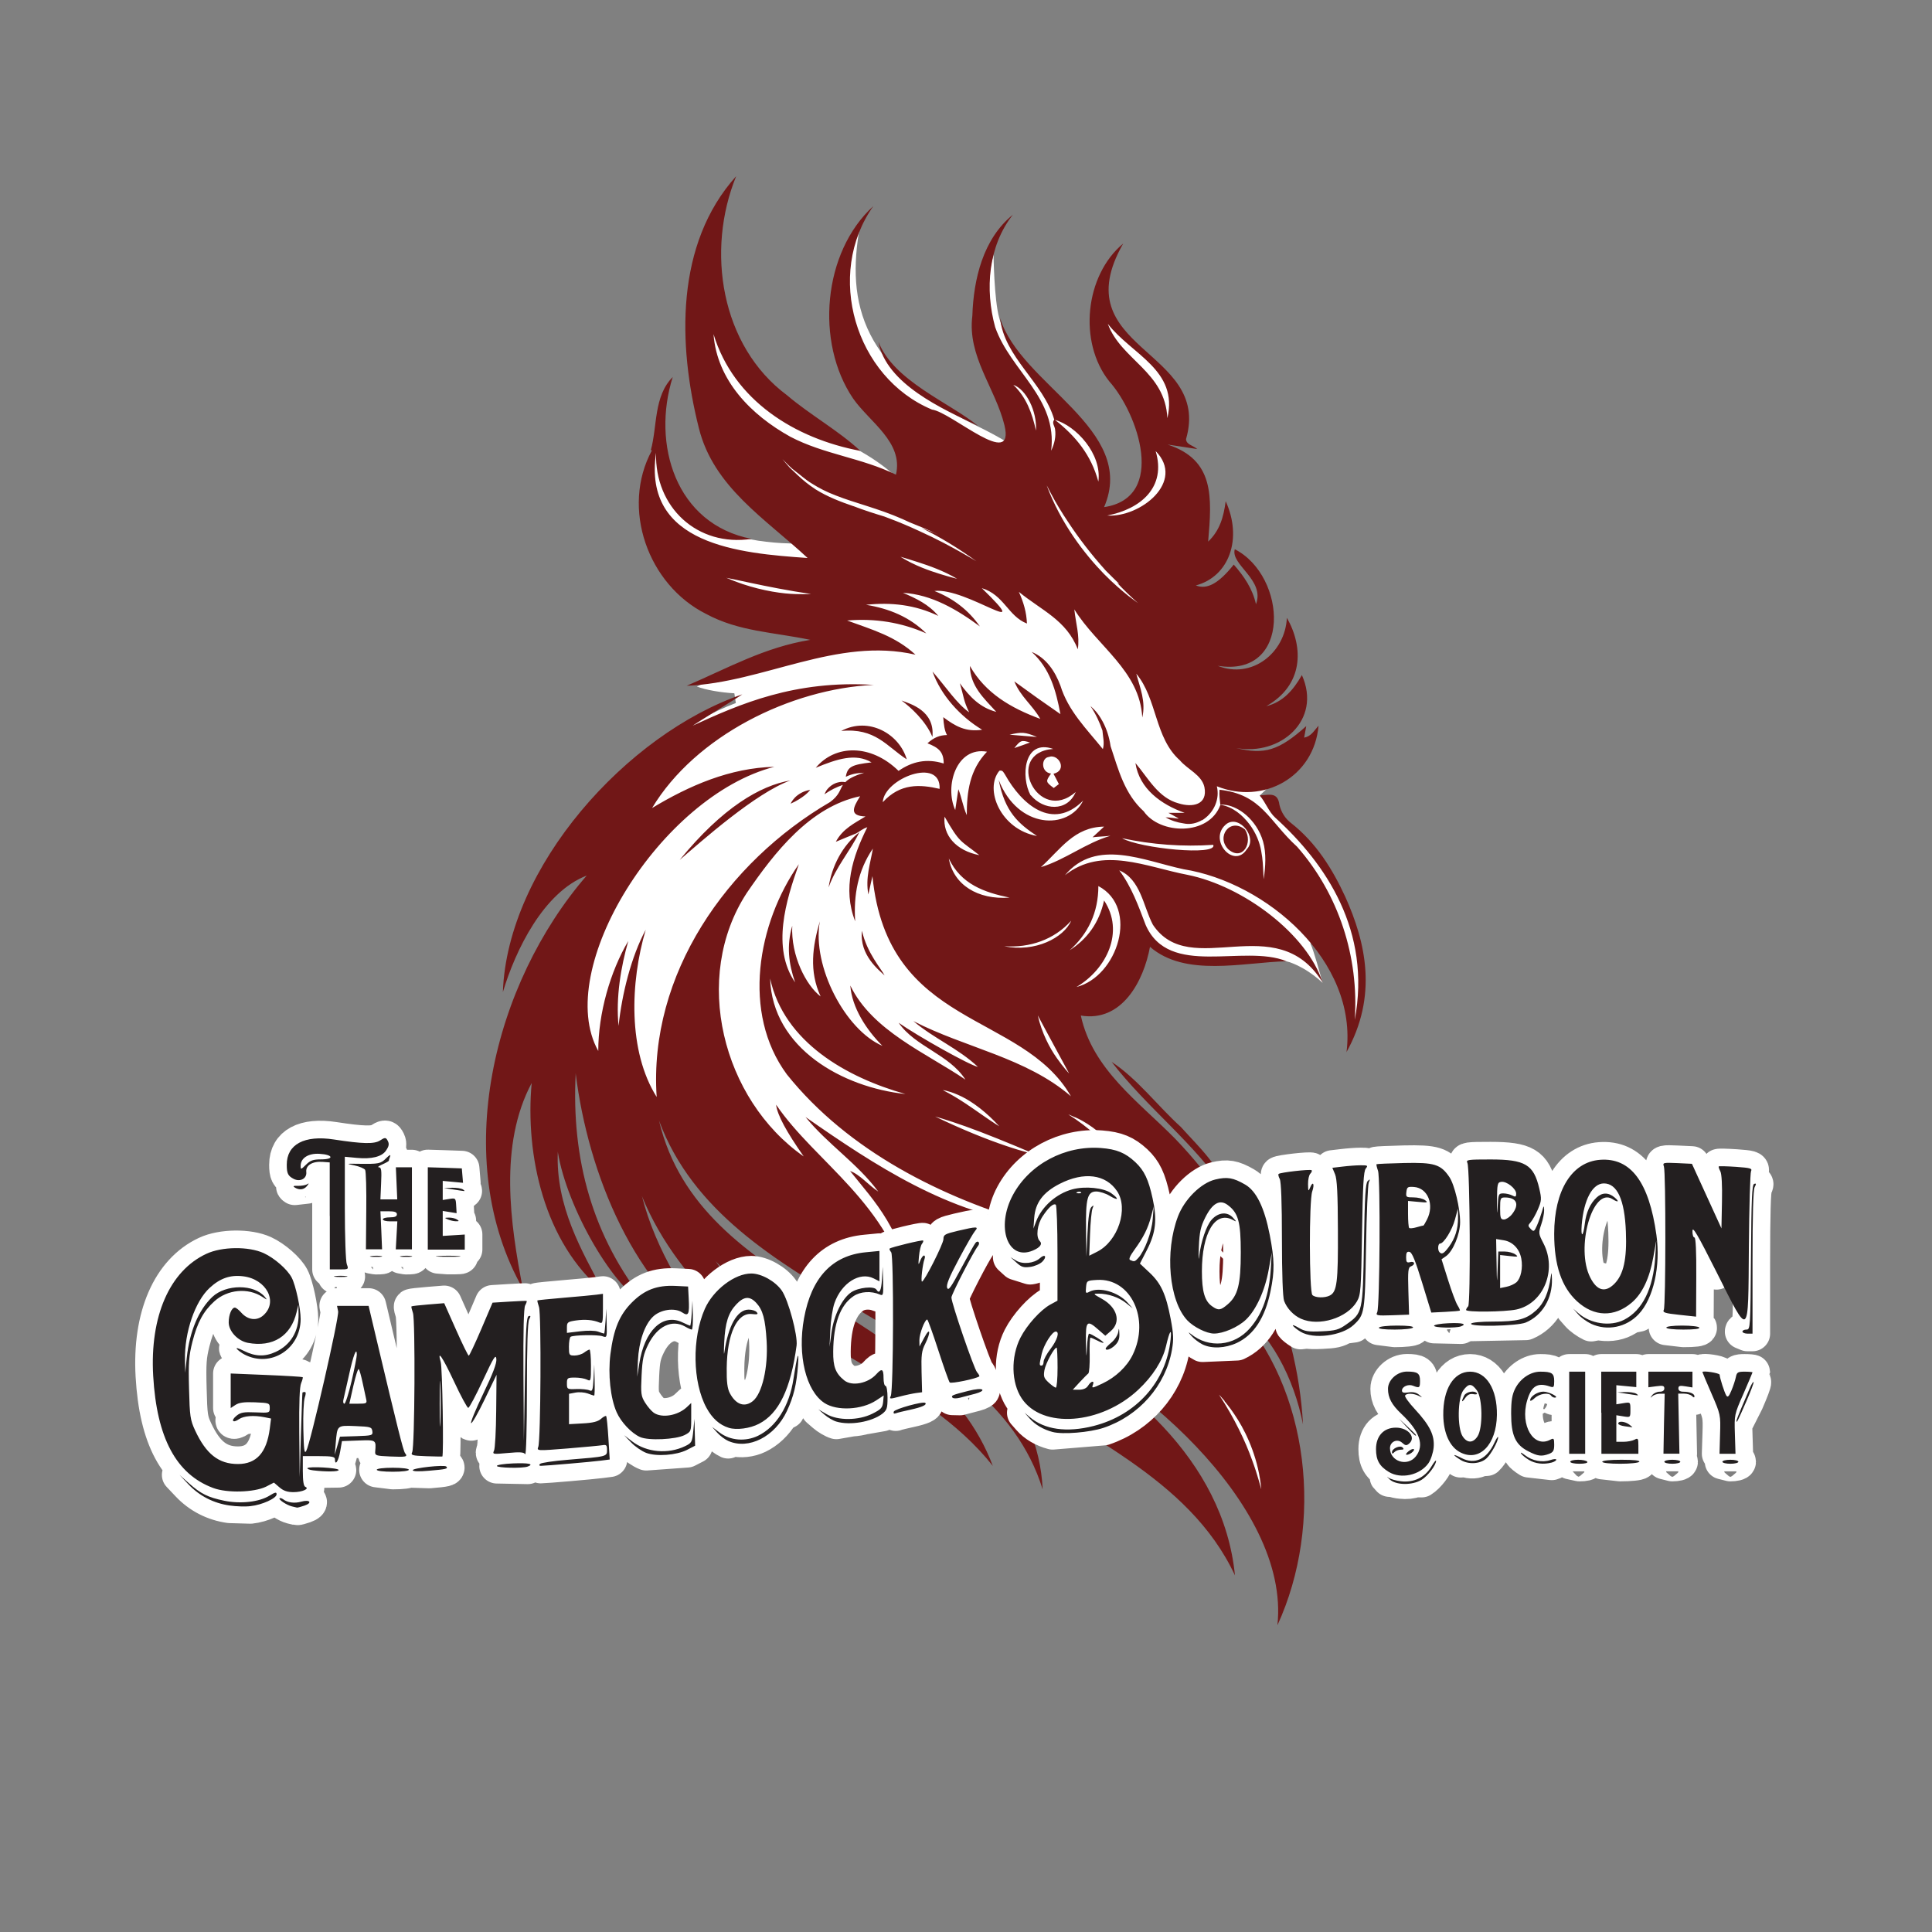 <?xml version="1.0" encoding="utf-8"?>
<!-- Generator: Adobe Illustrator 28.0.0, SVG Export Plug-In . SVG Version: 6.00 Build 0)  -->
<svg version="1.1" id="Layer_1" xmlns="http://www.w3.org/2000/svg" xmlns:xlink="http://www.w3.org/1999/xlink" x="0px" y="0px"
	 viewBox="0 0 2226 2226" style="enable-background:new 0 0 2226 2226;" xml:space="preserve">
<rect x="0" y="0" width="2226" height="2226" fill="#808080" stroke="none"/>
<style type="text/css">
	.st0{display:none;}
	.st1{display:inline;fill:none;}
	.st2{fill:#FFFFFF;}
	.st3{fill:#711717;}
	
		.st4{fill:#231F20;fill-opacity:0;stroke:#FFFFFF;stroke-width:40.562;stroke-linecap:round;stroke-linejoin:round;stroke-miterlimit:18.55;}
	.st5{fill:#231F20;}
</style>
<g id="W6KYNXiUVHbEtlmufdUoO" class="st0">
	<rect class="st1" width="2226" height="2226"/>
</g>
<g id="uzdEpTWan2vZQF-7GQRh1">
	<g vector-effect="non-scaling-stroke">
		<g id="Vector_Tracing">
			<path class="st2" d="M1558,1184.8c21.8-58.6,3.8-112.2-12.8-149c-17.6-38.2-36.3-63.6-60.5-82.8c-8.1-6.4-13-14.2-15.7-24.7v-0.7
				c-0.9-6.4-2.8-6.4-6.2-6.4c-3.3,0-2.1-1.2-4.5-0.9l-6.6-4c0,0,12.6-12.1,20.6-19l0.5-0.5h0.5c17.3-9.7,29.7-25.2,35.6-43.9
				c-1.9,0.9-3.8,1.7-6.2,2.1l-8.3,1.7l0.9-5.5c-15.9,12.6-30.1,19.5-47.9,19.5s-15.7-1.2-25.6-3.6l2.4-11.4
				c4.5,0.9,9.3,1.2,13.8,1.2c22.3,0,42.9-10.2,53.6-26.8c7.6-11.6,9.5-25.2,5.9-39.4c-8.3,12.1-20.2,23.7-38.2,28l-4.3-10.7
				c16.4-9.3,26.8-21.8,31.1-37.3c3.3-12.6,2.6-26.3-2.4-40.3c-8.8,26.8-33,46.3-60.7,46.3c-7.8,0-15.9-1.7-23.5-4.7l3.1-11.2
				c4.3,0.7,8.5,0.9,12.6,0.9c31.1,0,40.8-21.4,43.9-34.2c6.2-25.6-3.3-61-26.6-81.4c1.4,1.9,3.1,3.8,4.7,5.9
				c9.5,11.6,21.6,26.1,14.2,45.1l-6.9,17.8l-4.3-18.7c-3.3-15.2-11.9-27.8-19.9-37.7c-13,15.2-24.4,22.3-35.8,22.3s-6.6-0.7-10-1.9
				l-16.6-6.4l17.3-4.5c14.7-4,26.6-13.8,33-27.3c5.7-12.3,7.1-26.8,4.3-41.5c-3.1,9.7-8.3,19.7-17.3,28.2l-11.2,10.7l1.4-15.4
				c4.7-55.3,5.2-89.9-42.7-105.6l2.6-11.2l14.9,2.4c0-0.7-0.2-1.7-0.5-2.4v-0.9v-0.9c12.8-43.9-13.5-67.6-41.3-92.5
				c-26.3-23.7-55.5-49.8-46-95.1c-18.5,37.3-16.4,86.8,8.8,118.9c23.5,26.1,48.6,82.6,35.1,120.8c-6.6,18.7-22.1,30.4-44.4,33.7
				h-1.4l-3.6-10.9c19.5-49.6-18-86.8-57.7-126c-3.1-3.1-5.9-5.9-9-9l0,0c-32-35.4-42.9-56.2-48.9-77.6s-6.6-73.6-6.6-73.6l-10.7,47
				c-0.7-13.5,0-26.8,2.6-39.4c-6.6,18-10.4,39.4-11.2,64.1c-3.6,28,7.4,52,19.2,77.6c6.9,14.7,13.8,30.1,17.8,46.5
				c2.4,10,2.1,16.8-0.9,21.6c-10.4-6.4-22.3-12.8-35.4-19.2c-132.4-65.2-151.8-140-135.2-230.9l-13.5,26.8l0,0l0,0
				C953,339.2,955.2,408,987.7,456c5,7.1,11.6,14.2,18.7,21.6c18,19.2,38.7,40.8,31.6,70.7l-1.2,5.2c-11.4-11.2-26.3-22.8-45.6-33.7
				c-42.5-24.4-84.7-56-116.5-86.4c-40.1-47.2-62.6-120.3-42.9-198.6c-52.7,84.2-36.5,194.8-20.6,257.2
				c12.8,51.7,50.8,84,91.1,118.4c6.2,5.2,12.3,10.4,18.3,15.9c-54.3,0-95.4-11.4-120.8-33.7c-6.9-6.9-13-14.7-18.3-23.5
				c-2.1-3.6-3.8-7.1-5.7-10.7l-4.3-9.7c-7.1-18.3-10.7-38.4-10.7-59.1c0,0.9,0,1.7-0.2,2.6c-0.9,7.6-1.9,15.2-3.6,22.5l-0.7-1.9
				l-11.9,29.2l0.9,4.5c-6.4,23.5-5.9,49.1,2.1,74.3c11.4,35.8,36.1,65.2,68.1,81.4c26.1,14,53.4,18.3,82.1,22.8
				c11.6,1.9,24,3.8,36.3,6.4v11.4c-40.1,6.6-73.6,21.8-108.9,38.2c-7.1,3.3-14.5,6.6-22.1,10c10.4,4,27.5,6.9,43.2,7.8l1.7,11.2
				c-108.2,41.3-226.1,159.7-255.5,284.7c16.1-34.6,42.7-75.5,81.9-90.6l6.4,9.3c-54.1,62.4-92.1,142.6-107.5,225.9
				c-13.5,74.3-7.8,144.5,16.4,205.5c-10.7-67.4-13.8-139,18-199.1l10.9,3.3c-8.3,91.6,18.3,161.8,52.7,206.2
				c-19-37.5-36.1-79.2-33.9-127.6l11.6-0.7c6.6,41.5,33,97.3,60,134.3c-38.4-65-55.3-138.8-51-223.7l11.6-0.5
				c19.5,157.1,87.8,242,133.1,282.1c-33.9-47.9-56.7-94.4-68.1-138.3l10.9-3.6c33,80.7,106.3,155.4,203.8,209.7
				c-4-3.6-8.3-7.4-12.6-11.2c-42-37-89.4-78.8-116.3-118.4l9-7.1c41,43.4,96.6,75.9,150.4,107.5c50.3,29.4,101.8,59.8,142.4,99.2
				c-38.2-65.5-105.1-107.2-170.1-148.1c-84.9-53.1-172.7-108.2-198.1-215.7l11.2-3.3c38,103,133.1,159.2,224.9,213.5
				c80.7,47.7,157.3,93.2,198.4,167.3c-8.3-29.2-23.5-57.9-45.6-85.2l8.1-8.3c27.3,20.9,57.9,39.9,87.6,58.4
				c64.8,40.3,131.4,82.1,173.4,147.3c-16.4-66.7-69.3-164.9-230.9-246.3l4.7-10.7c119.6,45.8,281.4,186.3,292.5,316.7
				c40.3-114.6,16.6-250.3-60.7-332.9l7.4-8.8c25.9,17.1,47.9,45.1,63.3,79.2c-18.5-96.3-67.1-189.8-138.1-263.8
				c-8.5-8.5-17.6-17.1-26.6-25.4c-35.8-33.5-72.6-68.1-83.8-119.3l-1.9-8.3l8.5,1.4c3.1,0.5,6.4,0.7,9.3,0.7
				c36.8,0,57.4-40.6,63.8-75.2l1.9-10l7.6,6.6c16.4,14.2,38.7,20.6,70.5,20.6s31.6-1.4,47.2-2.8c12.3-1.2,24.7,3.6,35.8,3.1
				c0,0,19,4,41.5,24.7c-2.1-7.8-10-36.8-14-45.3l5-3.1c26.3,31.6,40.8,66.2,43.2,101.5L1558,1184.8z M1266.4,581.7
				c2.1,0.9,0.9,4.7-1.4,9.3l-2.6,0.5l4.3-9.5l0,0l0,0L1266.4,581.7z M761.5,521.9c0,1.2,0,2.6,0,3.8l-1.7-4h1.7V521.9z"/>
		</g>
		<g id="line_art">
			<path class="st3" d="M1360.6,1298.5c19.9,22.3,45.8,45.6,53.1,75c-37.7-56.7-91.6-96.6-132.9-150
				C1310.6,1243,1333.8,1274.3,1360.6,1298.5z M1551.4,1212.4c13.3-105.1-92.5-195.7-187.7-210.9c-45.3-9.5-100.6-36.3-136.7,6.9
				c42.9-33.9,93.7-9.5,140.9-0.5c65,13,138.3,68.8,155.9,123.9c-53.4-86.1-152.1-1.2-195.5-66.4c-11.2-21.4-14-52.2-38.7-62.6
				c14.2,19,22.1,41,30.4,62.9c27,61.5,112.5,21.6,162.3,41.8c-50.5,1.4-116.7,18.7-157.3-16.6c-7.4,39.9-32.5,87.1-79.7,79.2
				c13.5,62.2,66.7,99.2,108.7,141.9c84.5,87.8,140.7,207.4,147.3,329.1c-10.2-52.4-37.5-107.2-80-135.5c89,94.9,103.9,251,50.5,367
				c15.2-140.2-169.4-296.1-288.8-341.7c112.9,56.7,226.6,150.4,239.9,284.2c-53.9-115.1-180.6-160.9-275.9-233.9
				c30.6,38.4,52.2,83.8,54.3,134.8c-61.2-198.8-364.4-215.4-442-424.9c47.5,201,315.1,212.6,384.6,397.9
				c-79.2-100.6-230.1-141.6-319.1-235.6c36.5,54.1,113.9,113.6,160.2,157.8c-101.3-47.7-201.9-126.9-245.3-232.8
				c15.7,61.5,52.4,120.1,92.1,169.6c-101.8-63.6-154.2-196.5-168.5-311.1c-5,98.5,19,187.9,81.9,266
				c-36.8-15.4-92.1-111-102.5-175.8c-2.6,62.9,27.5,113.9,52.7,161.3c-68.6-56.7-90.4-157.8-82.8-240.6
				c-38,71.4-24.7,161.8-10.2,237c-84.5-148.8-33.9-351.9,73.6-476c-49.8,19.2-82.1,85.9-96.6,134.3
				c5.2-144.7,143.1-297.5,275.9-343.1c-6.2,4.5-50.3,31.3-57.2,36.1c54.3-24.9,117.4-52.7,208.6-47
				C911,793.6,801.2,847.9,751.3,931c42.9-25.9,89.9-46.3,140.9-47.5c-131,33.7-255.3,233.5-202.9,327.4
				c0-43.4,13.8-91.6,34.6-126.7c-8.5,29.7-14.5,65-11.2,97.8c3.8-36.3,14.5-79.7,31.3-110.8c-18,60.7-20.6,140,12.6,192.7
				c-9.5-141.2,81.1-270.7,199.8-339.8c10.4-7.6,11.2-14,14.7-19.7c-0.5,0-0.9,0.2-1.4,0.5c-5.5,1.9-12.3,5-19.7,10.2
				c0,0,0.2-0.9,1.2-2.6c0.7-1.7,2.4-3.8,4.7-5.9c2.4-2.1,5.7-4.3,10-5.2c2.6-0.7,5.2-0.7,8.1-0.2c3.6-3.8,9.5-7.1,21.6-10.9
				c-9,0.5-13.5,1.2-21.1,4.7c1.9-11.4,6.6-14,29.7-16.6c-18.5-10.9-39.6-4-64.3,6.2c22.3-26.8,63.3-27.8,95.4,3.6
				c15.4-10.7,32.3-14.7,52-8.5c0-13.8-6.2-18.3-18.7-23.3c7.6-6.9,14.2-9.3,22.5-9.5c-2.8-5-3.8-12.1-4.3-20.6
				c13.8,10.4,25.9,17.3,44.8,14.5c-25.2-15.2-47.5-39.6-57.2-67.1c15.9,18.3,27.8,36.8,42.2,47c-6.6-13.8-5.9-17.3-10.7-33.5
				c11.4,15.9,23.5,28.2,42,33c-14-15.4-30.1-29.7-30.4-52.9c17.8,31.3,47,48.4,81.1,61c-9-15.9-22.8-25.6-29.9-43.2
				c19.9,14.5,33.5,24.2,53.1,37.7c-5.2-27.5-12.1-52.7-33.2-71.7c16.8,6.9,27,22.3,33.2,38.9c9,29.2,30.1,49.8,48.9,73.1
				c2.1-7.4,0-14.2-0.5-21.4c-3.1-9-7.4-18.7-13.8-28.2c0,0,1.7,1.4,4.5,4.3c2.8,2.8,6.4,7.6,9.7,13.8c4,7.4,7.4,17.1,9,28.2
				c9,27,15.9,54.8,38.2,75c18.3,26.6,75,28.9,88.3-7.4c0,0,0,0,0-0.2c14.7,2.4,25.6,12.3,33.2,22.1c7.8,10.2,12.1,21.4,13.8,31.1
				c1.9,9.7,2.1,18,2.4,23.7s0.5,9,0.5,9c2.1-14.9,3.1-29.9-0.7-43.4c-3.8-13.3-11.6-23.7-19.5-30.6s-16.1-10.2-21.8-11.4
				c-2.8-0.5-5.2-0.7-6.6-0.7c-0.5,0-0.9,0-1.4,0c-0.5-5.5-1.4-10-0.9-17.1c48.9,5.5,56.5,35.8,89.4,65.7
				c47.9,54.6,71.4,126.9,66.4,199.5c19.2-102.3-33-179.8-91.6-233c-7.6-6.9-11.2-18-18-25.6c11.9-0.9,20.9-3.8,22.8,10.7
				c2.1,8.8,6.6,15.9,13.8,21.4c28.5,22.5,47.2,52.4,62.2,84.9c23.5,52.4,37.7,113.9,0.9,179.4L1551.4,1212.4z M1209.3,872.1
				c-9.7,0-10.7,17.6,1.7,19.2c-6.4,9-6.4,9.5,3.1,16.6c1.7-1.2,3.3-2.6,5.9-4.5c-2.4-4.5-4-8.1-6.2-11.9
				c16.1-3.8,6.6-22.3-4.5-19.7V872.1z M1187.7,916.3c14.2,17.1,41.8,19.7,51.7-3.8c-43.7,38.4-83.5-45.3-25.9-49.6
				c-34.2-11.9-37.5,32.5-26.1,53.4H1187.7z M1186.7,855.5c-9.7-3.1-10.9-2.6-18,6.4C1175.8,859.5,1181,857.6,1186.7,855.5z
				 M1163.2,846.5c11.6,0.9,21.6,1.9,31.6,2.6C1180.8,843.4,1177.5,843.2,1163.2,846.5z M1194.8,963.2c-21.4-14.2-37-27.8-44.1-64.5
				c22.1,56.7,80.2,58.1,97.3,23.7c-35.4,35.6-70.9,4.3-89.9-29.7c-1.7-2.4-2.6-5.7-6.6-4.7C1133.8,909.1,1152.6,955.6,1194.8,963.2
				z M1093.2,989.1c5.2,30.1,33.2,47.9,70,45.1C1134.1,1028.2,1107.2,1018.8,1093.2,989.1z M1100.6,933.3c1.2-8.5,2.4-16.4,3.6-24
				c4,10,5.2,19.9,9.7,29.9c0-27,3.3-52.2,23.3-73.1C1102,859.8,1088,905.8,1100.6,933.3z M1128.4,985.3
				c-22.5-17.6-22.3-13.5-40.1-44.4C1086.1,962.3,1101.5,980.1,1128.4,985.3z M1017.1,924.3c20.2-22.1,42.9-20.6,65.5-15.4
				C1084.2,871.6,1018.5,897,1017.1,924.3z M1192.7,1410.9c-107.2-30.6-215.2-84.5-286.1-173c-52.2-70.7-33.9-174.2,13.8-242.2
				c-14.9,42-31.6,96.3-4.3,136.2c-7.4-21.4-10-42-3.3-65.2c-1.7,34.4,15.9,68.6,32.7,81.4c-13.5-29.2-9.3-57.9-0.9-86.6
				c-9.3,52,29.7,125.5,72.1,143.5c-18.5-18.5-35.1-43.9-37-69.5c25.2,52.2,87.6,77.8,132.6,108.4c-18.7-29.2-57.7-37.7-76.9-65.5
				c21.6,15.2,81.6,48.9,91.3,50.8c-22.8-21.4-51.2-33-74.3-52.7c59.6,30.8,129.8,42,181.5,86.6c-56.9-98.7-211.2-77.3-228.7-253.6
				c-1.7,7.6-3.1,13.5-4.7,21.1c-3.6-19.2,2.4-36.1,5.2-52.9c-17.3,25.4-22.3,53.6-20.4,83.8c-14.7-37.7-3.1-74.3,14-108.4
				c-5.7,1.9-8.1,4.5-12.8,7.1c-7.4,3.1-14.7,5.9-23.5,9.7c8.1-15.2,21.6-21.4,34.2-29.2c-19-0.7-14.5-10-6.2-23.3
				c-57.7,12.1-98.7,64.8-130.5,111.3c-63.8,97.5-28.2,238.2,65.5,303.7c-19.7-28.2-30.4-47.5-31.8-59.6
				c46,67.4,130.5,112.9,155.2,220.2c-5.9-73.1-43.2-110.1-70-143.8c10.9,3.6,21.8,16.8,32.5,23.7c-24-32.5-58.4-54.6-83.8-85.9
				c80.4,56,165.1,111.8,264.5,123.6V1410.9z M1217.6,1219c8.1,11.6,14.2,17.8,14.2,17.8c-10.9-20.4-19-34.9-25.4-47
				c-6.2-11.6-10.7-19.9-10.7-19.9C1200.3,1190.3,1209.5,1207.6,1217.6,1219z M1108.4,1263.6c-6.4-3.1-11.9-5.2-15.9-6.2
				c-3.8-1.2-6.2-1.4-6.2-1.4c18.7,9.5,34.2,20.9,45.8,28.9c11.6,8.1,19.2,12.8,19.2,12.8C1137.1,1281.9,1121.2,1270,1108.4,1263.6z
				 M887.3,1127.4c2.6,80.7,84,125.5,155.9,133.1C975.8,1241.5,903.4,1201,887.3,1127.4z M1193.6,1330.3
				c-31.1-13.3-59.8-24.9-81.1-32.5c-21.4-7.6-35.1-11.4-35.1-11.4c30.4,14.7,59.3,26.3,80.7,33.5c21.6,7.4,35.4,10.4,35.4,10.4
				H1193.6z M1410.9,1614c-4-4.7-6.4-7.1-6.4-7.1c18,27.3,30.6,54.3,38,75c3.8,10.2,6.4,18.7,8.1,24.7c1.7,5.9,2.6,9.3,2.6,9.3
				c-2.8-32.7-15.4-61.7-27-80.2c-5.9-9.5-11.4-16.6-15.4-21.4L1410.9,1614z M1261,1351.9c77.6,40.8,144,82.6,186.3,141.4
				C1419.5,1441.1,1353,1385.3,1261,1351.9z M1238.5,1287.3c-5-2.4-7.6-3.3-7.6-3.3c24,15.2,42.5,32.7,54.1,47.5
				c5.7,7.4,10,13.8,12.8,18.3c2.6,4.5,4.3,7.1,4.3,7.1c-4.3-13.5-11.4-25.6-19.2-35.4c-8.1-9.7-16.6-17.3-24.4-22.8
				c-7.8-5.5-14.7-9.3-19.7-11.4H1238.5z M1231.3,1095.6c21.6-13.5,35.1-32.5,40.8-58.1c23.7,35.8,3.3,78.8-31.8,99.7
				c47.5-12.1,72.6-91.3,25.2-116.3c0,30.1-11.6,55.3-34.2,75V1095.6z M1157.1,1090.2c35.4,7.4,68.6-9.7,77.1-29.4
				C1214.5,1082.8,1186.3,1092.3,1157.1,1090.2z M1279,963c-5.5,0.7-13.8,0.9-20.2,1.7c4.5-4,8.3-7.8,13.3-12.3
				c-34.6,0.5-50.1,26.1-72.8,46.7c28-8.5,51.7-27.8,80-36.1H1279z M1397.9,973.4c-35.4,2.4-70.2-0.2-105.1-7.6
				C1313.4,977.5,1403.1,986.5,1397.9,973.4z M1413.6,949c-23,17.3,7.8,53.4,23,29.4C1449.1,965.4,1428.5,939,1413.6,949z
				 M1415.4,978.7c16.4,14,28.7-8.1,19-23C1417.1,941.6,1400.7,964.4,1415.4,978.7z M749.9,518.6c7.6-27.8,3.1-61.9,25.2-84.2
				c-24.4,77.3,3.3,169.6,90.9,186.5c-62.6,9.5-111.8-36.5-110.1-99.2c-15.7,106.1,96.3,115.8,174.6,121.2
				c-48.4-45.1-108.4-81.6-125.3-149.7C781,397.1,777.9,281.1,848.2,203c-34.9,85.4-18,195.5,58.6,252.4
				c26.8,22.8,58.8,40.3,84.5,64.1c-75.5-14.2-145.9-58.1-169.2-134.5c4,53.4,43.4,93.2,88.5,118.2c38.9,20.4,81.9,24.2,121.7,43.7
				c8.8-37.5-30.6-60.7-49.4-87.8c-43.7-64.5-34.9-168.5,23.3-221.6c-55.8,78.8-20.9,197.4,67.6,234.4c22.8,3.1,96.1,70.5,83.5,18
				c-10.7-43.2-42.9-79.2-37-126c1.4-42.2,12.3-88.7,46.7-116.5c-28.5,36.1-32.3,86.1-20.4,129.5c17.8,50.8,72.1,81.6,64.5,142.4
				c4-8.5,5.7-16.4,4.5-24.9c-0.5-3.6-4-7.1-0.9-10.9l0,0c-12.6-43.2-57.9-71.9-62.4-117c23.3,76.9,158.7,127.6,119.8,217.8
				c72.6-10.9,39.1-108,5.9-145c-35.8-45.1-28-122,16.1-158.7c-69.8,122.4,102.5,121.5,72.4,225.4c0.5,6.4,7.1,6.6,13,11.4
				c-13-2.1-23.7-3.6-34.2-5.2c53.9,17.6,51.2,60,46.7,111.8c13.3-12.6,17.8-28.2,20.2-46.5c19.7,43.2,4,86.8-34.4,97
				c12.6,5,25.9-1.7,43.7-24c11.9,13.5,21.6,27.8,25.6,45.6c10.7-28-29.7-45.6-24.4-63.3c60.3,30.8,66.2,148.3-19.7,134.3
				c39.1,15.7,77.8-14.7,79.7-55.3c19.7,34.6,19,77.6-23.7,101.8c19-4.7,30.8-18,41-35.8c23.3,52-24.9,93.5-75.9,84
				c33,8.1,49.6,2.8,80.9-25.2c-0.9,4.7-1.4,8.3-2.4,13.3c8.3-1.7,11.2-7.8,16.6-13.8c-5.2,59.3-63.8,91.3-117.2,69.8
				c3.6,14.7-3.3,29.4-14.5,37.5c-0.5,0.5-1.4,0.9-2.6,1.7c0,0-0.2,0-0.5,0c0,0-0.5,0.2-0.7,0.5c-0.7,0.2-1.2,0.7-1.9,0.9
				c-5.7,2.6-11.9,3.6-18.5,2.1c-6.6-0.9-13.8-3.1-20.4-6.9c0,0,1.4,0,3.8,0.2c2.6,0.2,6.2,0.7,10,1.2c0.5,0,0.9,0,1.4,0
				c-3.3-1.9-6.6-3.8-11.9-6.6h18.7c-26.8-9.5-52.2-27.5-56.7-57.4c14.7,17.3,26.3,40.3,49.8,46.5c15.9,5,33.7,1.7,29.7-18.7
				c-3.1-14.2-19.5-20.4-28.2-30.8c-29.4-26.1-25.9-70.5-50.3-99.9c4.3,16.4,11.2,32,6.9,50.5c-2.8-53.9-52-82.1-78.3-124.6
				c1.7,16.4,6.4,30.1,4,46c-13-33.7-41.8-44.8-67.9-66.2c5.5,12.3,8.8,23.5,9.3,36.5c-21.8-8.5-26.3-33-52-40.8
				c63.8,62.2-17.6-1.2-54.6,3.3c21.6,8.5,39.1,21.8,52.4,40.8c-26.1-19.2-55.5-36.8-88.7-38.7c15.2,6.4,29.7,13.3,40.8,26.6
				c-26.6-12.8-54.3-15.9-83.3-12.8c26.3,4.3,50.1,13.8,69.5,33c-28.9-12.8-59.1-17.6-91.3-14.9c29.2,10.7,55.5,18,78.8,39.4
				c-90.2-20.9-175.3,32.3-263.6,35.8c47.5-20.4,89.7-44.4,142.4-52.9c-42.9-9-82.3-9.5-120.1-29.9
				c-66.9-33.5-98.5-121.7-62.4-188.4L749.9,518.6z M1345,481.8c13-55.5-41.3-73.3-68.6-108.7C1291.6,414.7,1342.6,428.2,1345,481.8
				z M1275.7,594c38.2,2.4,90.4-39.1,55.8-74.3C1344,561.3,1314.4,586.5,1275.7,594z M1265.5,554.9c4.3-31.8-25.6-64.3-50.1-71.2
				C1239.9,502.9,1257.2,524.5,1265.5,554.9z M1205.7,558.5c16.4,44.6,44.1,80,66.2,102.7c11.2,11.4,21.1,19.7,28.2,25.4
				c3.6,2.8,6.4,4.7,8.3,6.2s2.8,2.1,2.8,2.1c-8.5-7.6-16.6-15.4-24-23.3c0.7,0.5,1.7,0.9,2.4,1.2c-5.2-5-10.4-10.2-15.4-15.2
				c-17.6-19.5-31.8-38.4-42.5-54.6c-8.8-13-15.4-24.2-19.5-32c-2.1-3.8-3.8-7.1-4.7-9c-1.2-2.1-1.7-3.1-1.7-3.1L1205.7,558.5z
				 M1167.5,443.4c14.9,14.2,21.6,32.3,26.1,52.7C1195,473.8,1182.2,448.4,1167.5,443.4z M1103.7,667.4c-16.8-10-33.7-15.7-46-19.7
				s-20.2-6.2-20.2-6.2c16.6,10.4,33.7,16.1,45.8,19.9c12.3,3.8,20.4,5.7,20.4,5.7V667.4z M939.5,563.7c14,8.8,29.2,14.5,43.7,19.5
				c0,0,0,0,0.2,0c11.6,4.5,23.5,8.3,35.4,11.9c1.7,0.7,3.3,1.2,5,1.9c12.6,4.7,24.2,9.7,34.6,14.5c21.1,9.5,37.5,18.5,48.9,24.9
				c11.4,6.4,17.6,10.2,17.6,10.2c-20.6-14.9-41.8-27.8-62.9-38.2c6.6,2.4,13,4.7,19.5,7.6c-10.9-5-22.1-9.7-33.5-14.2
				c-2.8-1.2-5.7-2.6-8.3-3.8c-28-12.3-55-18.5-76.4-27c-10.7-4-19.9-8.8-27.8-13.8c-7.8-4.7-13.5-10.2-19-14.2
				c-5.2-3.8-8.5-7.6-11.2-10.2c-2.4-2.4-3.8-3.8-3.8-3.8c2.8,3.3,5.5,6.6,8.3,9.7c3.1,3.1,6.4,5.9,9.3,8.8
				c6.2,5.9,12.8,11.2,19.7,15.7L939.5,563.7z M836.8,665.7c24.9,10.9,49.6,16.1,67.9,18c9,0.9,16.6,0.9,21.6,0.9
				c5.2,0,8.1-0.2,8.1-0.2c-26.8-4-50.8-8.8-68.6-12.6c-8.5-1.9-15.9-3.3-21.1-4.5C839.6,666.4,836.8,665.7,836.8,665.7z
				 M1074.3,849.1c3.1-30.4-25.6-38.2-35.6-42C1048.9,814.5,1066.7,830.6,1074.3,849.1z M969.2,842.2c39.4-3.8,52.2,17.6,75.5,32.7
				C1036.5,846,1001.2,825.1,969.2,842.2z M954.7,1022.5c8.1-23.3,25.4-42.7,35.4-63.6C970.6,974.1,958.2,998.3,954.7,1022.5z
				 M783.1,990.8c25.4-21.8,87.6-77.3,127.6-91.6C876.1,905.1,832.5,930.3,783.1,990.8z M927.6,916c3.8-3.1,5.9-5.9,5.9-5.9
				c-8.1,1.2-14,5.2-17.6,8.8c-3.6,3.8-5,7.1-5,7.1C918.1,922.9,923.6,919.1,927.6,916z M1126.7,490.6
				c-32.3-26.6-97-51.5-114.6-96.8C1021.1,442.4,1085.7,471.1,1126.7,490.6z M1019.2,1123.9c-3.6-7.4-20.2-25.6-26.1-51.5
				C990,1100.6,1013,1117.9,1019.2,1123.9z"/>
		</g>
	</g>
</g>
<g id="_x36_pJ0Hjdn_x5F_U7zE3NUYtooa">
	<g>
		<g id="OphaOrnbWiaq5mx3kfJZf">
			<path class="st4" d="M264.6,1734.6c-18.5-2.6-34.8-11-47.4-24.3l-10.4-11l10.7,9.5c13.9,12.4,22.1,16.4,40.8,20.3
				c18.7,3.9,40.4,1.5,52.3-5.9c6.5-4,8.1-4.3,8.1-1.5c0,4.6-17,12.3-30,13.6L264.6,1734.6z M336.2,1735.6c-6-1.5-15.6-7.9-14.1-9.3
				c0.6-0.6,2.5-0.1,4.1,1.1c5,3.9,13.2,5,20.8,2.8c9.9-2.8,13.4,1.2,3.9,4.5c-4.1,1.4-8.1,2.5-8.8,2.3L336.2,1735.6z M245.6,1714.4
				c-42.6-15.8-65-57.7-69.1-129.2c-3.9-68.5,18.8-120.8,61.3-140.6c17.9-8.4,48.7-8.7,66-0.8c12.4,5.7,27.3,18.7,32.3,28.3
				c4.6,8.8,10.3,35.4,10.3,47.8c-0.2,34.6-34.6,56.3-64.6,40.8c-3.3-1.7-7.2-4.6-8.8-6.4c-1.6-1.9,1.8-1,8.1,2.2
				c12.9,6.5,24.1,6.9,36.6,1.1c17.1-7.9,26.7-23.8,26.3-43.4l-0.2-11l-2.1,8.7c-6.5,27.5-27.4,40.7-56.1,35.3
				c-11.6-2.2-22.1-13.4-22.1-23.6c0-8.8,3.4-17,7.1-17c1.3,0,4.6,2.6,7.4,5.8c7.5,8.5,17.9,9.8,25.4,3.1
				c17.4-15.4,3.7-41.8-23.4-45c-14.8-1.8-26.5,2.3-38.5,13.4c-16.8,15.5-29,51.1-28.4,82.8l0.3,15l1.8-17.5
				c3.2-30.2,13.7-55,29.4-69.9c15.8-14.9,48.4-14.9,60.6,0c3,3.7,2.8,3.7-3-0.1c-16.5-10.8-40.1-8.6-55.2,5.1
				c-12.6,11.4-19.6,24.3-25.3,46.7c-4.1,16.2-4.7,24.2-3.9,54c0.8,31.9,1.4,36,7,48.1c12.7,27.3,27.2,38.7,49.3,38.7
				c21.3,0,33.1-13,36.7-40.6l1.5-11.8l-7.4-1.5c-12.5-2.5-24-1.6-29.5,2.2c-7.3,5.1-9.8,1.6-2.8-4c4.7-3.8,8.4-4.4,21.9-3.8
				c16,0.7,16.3,0.6,16.3-5.1c0-5.6-0.6-5.8-17-6.5c-12.4-0.5-18.4,0.3-22.5,3l-5.5,3.6v-39.8l41,1.7c22.5,0.9,41.4,2.1,41.9,2.5
				c0.5,0.5-0.3,3.5-1.7,6.8c-1.8,4-2.5,22.1-2.2,57.1l0.5,51.2l1.4-48.5c0.8-26.6,1.6-48.7,1.8-49c0.3-0.3,1.5-0.6,2.7-0.6
				c1.4,0,1.3,2.4-0.1,6.5c-1.2,3.6-2,19.9-1.6,36.3c0.5,23.8,1.2,28.9,3.3,25.2c4.8-8.4,38.1-154.2,36.8-160.9l-1.3-6.3h36.4
				l9.7,41c23.4,98.7,30.3,126.2,32.3,128.7c3.4,4.2,1.5,4.6-17.3,3.8c-16.4-0.7-17.5-1.1-17.1-5.8c1.1-13.4,1.2-13.3-19.3-12.6
				l-19,0.7l-2.1,12.1c-1.9,11-6,17-6,8.7c0-2.8-3.6-3.5-18.5-3.5h-18.5v17.1c0,11.5,0.9,17.5,2.9,18.3c5.3,2.1-3.5,6.1-13.7,6.1
				c-6.9,0-11.5-1.5-16.1-5.5l-6.4-5.5l-9.3,4.8L245.6,1714.4z M410.7,1654.7c18.2-0.6,19-0.9,18.3-5.8c-0.7-4.7-2.1-5.1-19.5-5.8
				c-21.4-0.8-20.9-1.2-22.7,19.9l-1.1,13.1l5.9-20.8L410.7,1654.7z M405.1,1591.3c3.3-14.3,6-28,6-30.5c0-9.6-4.1,0.8-8.9,23
				c-2.8,12.7-5.7,25.4-6.4,28.3c-0.8,2.9-0.3,5.2,1,5.2L405.1,1591.3z M421.9,1612.1c-0.6-2.9-2.5-11.4-4.1-19
				c-1.6-7.6-3.6-14.7-4.4-15.6c-0.9-1-3.6,7.6-6.2,19l-4.7,20.8h10.3L421.9,1612.1z M1601,1704.4c-3-2.9-3.6-3.8-1.4-2
				c0.9,0.7,2.5,1.4,4.4,2.1L1601,1704.4z M1604,1704.4l27.3,0.4c-5.2,1.9-10.9,2.5-17,1.8C1610.7,1706.3,1607,1705.4,1604,1704.4
				L1604,1704.4z M1648.9,1690.2c3.1-5.2,5.6-8.4,5.7-7.1c0,5-9.6,17.6-16.7,21.9l-6.6-0.1
				C1638.5,1702.3,1644.6,1697.2,1648.9,1690.2L1648.9,1690.2z M1600.1,1695.9c-10.8-6.6-14.7-13.6-14.7-26.3
				c0-15.1,8.9-24.7,22.9-24.7c14.4,0,23.7,11.4,15.1,18.5c-2.9,2.4-4.3,2.2-7.9-1.1c-5.6-5.1-14-1.3-14,6.3
				c0,15.3,20.1,21.7,29.8,9.4c10.1-12.9,4.6-28.9-17-49.3c-10.8-10.2-15.1-18.3-15.1-28.5c0-10.3,10.6-19.9,21.9-19.9
				c12.3,0,15,2,15,10.6c0,8.2-0.6,8.7-8.1,5.7c-5.4-2.2-12.7,1-12.7,5.6c0,2.4,2.1,2.9,7.5,2.1c4.9-0.8,9.1,0.1,12.1,2.6
				c4.5,3.7,4.5,3.7-0.4,1.3c-6.2-3-13.9-3.2-15.6-0.3c-0.7,1.2,4.3,8.2,11.2,15.6c17.4,18.8,23,30.3,21.7,44.3
				c-0.6,6.2-3.3,14.2-6,18.1L1600.1,1695.9z M360.8,1694.1c-4.2-0.5-7.1-1.7-6.6-2.5c1.5-2.4,36-0.4,36,2.1L360.8,1694.1z
				 M434.1,1693.4c0-1.3,7.7-2.3,18.5-2.3s18.5,1,18.5,2.3c0,1.3-7.7,2.3-18.5,2.3L434.1,1693.4z M475.6,1693.9
				c0-2.5,36.3-6.5,38.6-4.2c2.5,2.5-0.2,3.2-19.5,4.8L475.6,1693.9z M572.5,1689c0-1.2,8.4-2.5,18.7-2.9c18-0.7,24.5,0.7,16.9,3.6
				L572.5,1689z M622.3,1686.6c1.2-1.2,15.7-3.4,32.2-4.7c45.1-3.7,44.9-3.6,44.9-11.3c0-5.5-0.8-6.3-5.2-5.5
				c-2.9,0.5-21.1,2.2-40.5,3.8c-35.1,2.8-35.3,2.8-33.5-1.9c2.8-7.4,3.6-153.4,0.8-161.2c-1.3-3.8-2.1-7.1-1.8-7.5
				c0.3-0.3,14.1-1.7,30.6-3.1c16.5-1.4,33.3-2.9,37.4-3.5l7.5-1v17.4c0,15.7-0.4,17.2-4,15.7c-7.3-3.1-16.6-3.9-27.1-2.4
				c-9.4,1.4-10.4,2.1-10.4,7.9v6.4l15.1-1.8c8.9-1.1,17.5-0.9,20.9,0.4c3.2,1.2,6.3,2.2,6.8,2.2c0.5,0,1.2-6.5,1.7-14.4l0.8-14.4
				l0.5,16.9c0.4,16.6,0.3,16.8-4.8,15c-5.4-2-33.3-1.5-36.7,0.6c-1.1,0.6-2,5.8-2,11.4c0,9.7,0.3,10.2,6.5,10.2
				c3.6,0,8.5-1.5,11-3.4c2.5-1.9,5.3-3.4,6.2-3.5c0.9,0,1.7,8.3,1.7,18.5c0,17.6-0.2,18.4-4.5,16.2c-2.5-1.3-8.7-2.4-13.8-2.4
				c-8.8,0-9.4,0.4-9.4,6.8c0,6.6,0.3,6.8,11,6.4c6-0.2,12.7,0.5,14.9,1.5c3.5,1.6,4,0,4.8-13.9l0.8-15.8l0.4,17.9
				c0.3,9.8,0,17.9-0.5,17.9c-0.6,0-3.9-1.1-7.5-2.5c-3.6-1.3-9.9-1.8-14-1l-7.5,1.4v34.9l16-0.9c11.5-0.6,17.3-2.1,20.8-5.2
				c2.7-2.4,5.3-3.8,6-3.2c0.6,0.6,1.8,12.1,2.6,25.6l1.5,24.4l-10.1,1.3c-10.6,1.4-64.1,6-69.3,6L622.3,1686.6z M1682.9,1682.1
				c-10.2-6.4-9.5-7.6,1.2-2.1c1.4,0.7,2.8,1.3,4.1,1.8L1682.9,1682.1z M1721.8,1662.3c2.4-5.1,4.3-7.9,4.3-6.3
				c0.1,4.6-8.2,19.6-13.4,24.3l-6.5,0.4C1712.2,1677.5,1717.6,1671.3,1721.8,1662.3L1721.8,1662.3z M1761.6,1682.1
				c-4-2.4-8.1-5.8-9.1-7.5c-1-1.7,1-0.7,4.6,2.1c8.2,6.4,20,8.7,29,5.6c3.9-1.3,7-1.6,7-0.5c0,1-2.3,2.5-5.2,3.3L1761.6,1682.1z
				 M1809.2,1684.2c0-1.3,4.1-2.3,9.1-2.3s9.7,1,10.5,2.3c0.9,1.4-2.7,2.3-9.1,2.3L1809.2,1684.2z M1846.1,1684.2
				c0-1.4,8.9-2.3,22.1-2.3c14.1,0,21.5,0.8,20.6,2.3c-0.8,1.3-10.7,2.3-22.1,2.3L1846.1,1684.2z M1917.6,1684.2
				c0-1.3,4.2-2.3,9.2-2.3c5.1,0,9.2,1,9.2,2.3s-4.2,2.3-9.2,2.3L1917.6,1684.2z M1984.5,1684.2c0-1.3,4.2-2.3,9.2-2.3
				s9.2,1,9.2,2.3s-4.2,2.3-9.2,2.3L1984.5,1684.2z M491,1677.8c-16.1-0.6-17.9-1.1-16.1-4.6c3-6,3.7-152.2,0.9-160.4
				c-1.3-3.8-2.1-7.2-1.7-7.6c0.4-0.4,9-1.4,19.2-2.2l18.5-1.5l13.5,30.3c7.4,16.7,14.1,30.3,14.8,30.2s7.2-13.8,14.4-30.6l13-30.5
				l19.3-1.2c10.6-0.7,19.6-1,20-0.8c0.4,0.3-0.3,2.6-1.7,5.1c-1.7,3.1-2.3,29.6-2,80.4l0.5,75.7l1.2-71.3
				c0.9-56.9,1.8-71.5,4.3-72.4c2.4-0.8,2.6,0,0.6,3.7c-1.7,3.2-2.6,30.3-2.6,81.6c0,43.4-0.9,75.5-2,73.8c-1.5-2.4-6-2.7-20-1.4
				c-17.1,1.6-17.9,1.5-15.9-2.7c1.2-2.4,2.3-23,2.5-45.9l0.4-41.5l-13.7,28.4c-7.5,15.6-14.5,27.9-15.6,27.3c-1-0.6,5.3-15.9,14-34
				c11.1-23.1,15.6-34.9,15.1-39.9c-0.6-6-3-2.2-15.5,24.6c-8.1,17.4-15.7,31.7-16.9,31.7c-1.2,0-8.5-13.5-16.2-30
				c-13.5-28.8-19.9-38.1-15.5-22.8c1.9,6.5,3.6,108.1,1.8,108.9L491,1677.8z M507.4,1596c-0.4-11.7-0.8-2.1-0.8,21.3
				c0,23.5,0.3,33.1,0.8,21.3V1596z M744.6,1674c-5-1.9-12.8-7.2-17.3-11.9l-8.2-8.5l9.2,7.1c16.7,12.8,41.4,15,61.1,5.5
				c7.6-3.7,8.1-4.7,9.4-17.7l1.3-13.8l0.8,31.1l-9.3,4.8L744.6,1674z M1620,1675.6c0-1,2.1-3.1,4.6-4.7c2.6-1.6,4.6-1.9,4.6-0.6
				c0,1.2-2.1,3.3-4.6,4.7L1620,1675.6z M1682.4,1673.3c-12-6.2-19.2-21.9-19.5-42.8c-0.4-29.9,12-50.1,30.9-50.1
				c18.8,0,31.3,20.2,30.9,49.9l-20.6,20.9c4.4-12.8,3.4-41.3-2.5-49.3c-6.1-8.2-9.5-8.2-15.6,0c-6.6,8.9-7.1,43.3-0.8,53l15.3,0
				L1682.4,1673.3z M1700.5,1654.9l3.6-3.7c-0.5,1.5-1.1,2.7-1.7,3.7H1700.5z M1760.8,1672.1c-14.8-7.5-19.7-18.3-19.7-43.3
				c0-15,1.1-21.8,4.6-28.8c5.9-11.7,17.6-19.6,29-19.6c13.3,0,16,1.8,16,10.8c0,7.3-0.5,7.8-5.2,6.2c-14.1-4.8-21.1-0.4-26,16.3
				c-8.3,28.6,7.5,55.3,26.7,45.1c4-2.1,4.5-1.6,4.5,5.8c0,6.7-1.1,8.6-5.9,10.5L1760.8,1672.1z M1603.8,1673.2
				c0-4.3,9.3-8.4,12.3-5.4c1.8,1.8,1.2,2.5-2.1,2.5c-2.5,0-5.9,1.2-7.4,2.8L1603.8,1673.2z M1808,1580.4h18.5v94.6H1808V1580.4z
				 M1844.9,1580.4h40.4v17.8l-23.1-2.2v21.9l8.1-1.3c8.1-1.3,8.1-1.3,8.1,7.6c0,8.9,0,8.9-8.1,7.6l-8.1-1.3v30.6h8.2
				c4.5,0,10.2-1.1,12.7-2.4c4.1-2.2,4.5-1.5,4.5,6.9v9.3h-42.7L1844.9,1580.4z M1918,1605.8h-5.5c-3,0-7,1.3-8.7,2.9
				c-2.7,2.4-2.8,2.3-0.2-1.2c1.7-2.2,5.5-4,8.5-4c3.5,0,5.5-1.3,5.5-3.8c0-3.1-1.7-3.5-9.2-2.5l-9.2,1.2v-18h50.8v18.2l-8.1-1.3
				c-6.5-1.1-8.1-0.6-8.1,2.4c0,2.4,2,3.8,5.6,3.8c7.5,0,12.9,2.2,12.9,5.3c0,1.7-0.9,1.6-2.8-0.3c-1.5-1.5-5.7-2.8-9.3-2.8h-6.6
				l1.4,69.2h-18.5L1918,1605.8z M1981.8,1652.5c0.7-22.3,0.6-22.7-9.8-46.7c-5.8-13.3-10.5-24.5-10.5-24.9c0-2,19.6,1,19.8,3
				c0.3,4.2,5.6,20.7,7.7,24c1.6,2.5,3,1.2,5.9-5.8c2.1-5,4.4-11.9,5.1-15.4c1.1-5.6,2.3-6.3,10.2-6.3c4.9,0,9,0.4,9,0.8
				c0,0.4-4.8,11.6-10.5,24.8c-10.5,23.8-10.5,24.1-9.8,46.5l0.7,22.5h-18.5L1981.8,1652.5z M839,1660.2c-3.8-1.7-9.5-6-12.7-9.6
				l-5.8-6.5l8.8,6.6c4.4,3.3,9.5,5.6,14.8,6.8L839,1660.2z M844.2,1657.6l55.9-28.4c-7,11.4-16.1,20-26.8,25.2
				C864.2,1658.8,853.7,1659.8,844.2,1657.6L844.2,1657.6z M914.3,1588.9c4.2-27.4,6.6-35.1,5.3-16.6c-1.6,22.8-5.1,37-12.8,53.5
				l-6.6,3.4C907,1618,911.9,1604.3,914.3,1588.9L914.3,1588.9z M737.4,1655.7c-10-4.5-21.9-17.2-26.9-28.5
				c-7.2-16.2-10.1-43.7-7.2-67c3.7-29,10.5-45.3,24.8-59.6c14.5-14.5,28.9-20,50.1-19l14.6,0.7l0.7,13.6c1,18.6-0.2,21.1-7.6,16.2
				c-8.7-5.7-25-3.3-33.6,5c-9.6,9.2-16.3,28.7-17.3,50.6l-0.8,18.5l2.3-14.8c6-38.5,27-58.7,49.8-47.8c4.3,2.1,8.3,3.8,8.9,3.8
				c0.5,0,1.3-6.5,1.8-14.4l0.8-14.4l0.5,16.7c0.2,9.2-0.3,16.7-1.3,16.6c-0.9,0-4.3-1.5-7.5-3.4c-15.2-8.7-32-0.6-42.5,20.3
				c-5.6,11.3-6.9,17-7.8,36.2c-1,20.6-0.6,23.6,4,31c2.8,4.5,7.3,9.8,10,11.7c9.3,6.5,27.5,3.4,38-6.3l5.2-4.9v16.5
				c0,16.3-0.1,16.5-7.5,20.4L737.4,1655.7z M1621,1644.4l-9.1-9.8l9.8,9.1c5.4,5,9.8,9.4,9.8,9.8L1621,1644.4z M1212.8,1649.9
				c-10.7-2.8-20.2-8.4-26.5-15.6l-5.8-6.6l5.8,4.9c17.1,14.6,42.7,18.2,73.6,10.4c49.4-12.5,83.8-51.1,88.8-99.5
				c1.5-14.3-1.1-10.5-5.4,8.1c-3.9,16.3-15.2,34.1-31.8,49.6c-43,40.3-110.8,45.4-134.3,10c-12.1-18.2-12.7-47.8-1.5-69.9
				c7.4-14.6,23.3-32.2,34.6-38.3l8.1-4.4v-54.7c0-30.1-0.9-55.3-2-55.9c-2.8-1.8-8.3,3.1-15.1,13.4c-6.3,9.5-8,23.8-3.4,28.4
				c3.5,3.5,0.6,7.5-8,11.1c-28.9,12.1-42.8-27.1-22.8-64.2c19.1-35.4,59.9-57.1,101.3-54c18.2,1.4,28.1,5.5,39.7,16.3
				c10.3,9.7,15.1,19.8,19.9,41.8c5.4,24.4,3.7,39.5-6.6,59.5l-8,15.6l11.1,10.4c13.2,12.4,18.9,24.8,24.3,53.2
				c3.3,17.4,3.6,23.6,1.5,35.7c-7.3,41.3-37.8,76.1-78.8,89.9L1212.8,1649.9z M1253.7,1596.5c3.4-5.4,7.5-6.2,5.6-1.2
				c-1.7,4.5-1.1,4.4,11-1.3c15.2-7.2,28.1-19.4,34.7-32.9c20.3-41.4-2.1-88.7-41-86.4c-11.7,0.7-12,0.9-12.7,8.4
				c-0.7,7-0.3,7.5,3.9,5.2c11.3-6,33.2,0.3,44.1,12.7l5.8,6.5l-7.6-6.1c-8.2-6.6-20.7-10.9-31.7-10.9c-6.7,0-6.6,0.2,3.8,6
				c17.7,9.9,22.4,26.6,10.2,37.1l-6.3,5.4l-8-7c-13.2-11.7-14.8-10.1-14.3,14.4c0.4,18.9,0.5,19.6,1.2,5.8
				c0.4-8.6,1.5-15.6,2.4-15.6c2.4,0,16.6,8.9,16.6,10.4c0,0.7-3.1-0.3-6.8-2.3c-3.7-1.9-7.4-3.5-8.2-3.5s-1.2,8.9-0.9,19.9
				c0.2,10.9-0.5,20.5-1.6,21.4c-1.1,0.8-5.6,5.4-10,10.1l-7.9,8.6h7.4L1253.7,1596.5z M1218.5,1575.8c0-12.7-0.5-23.1-1.1-23.1
				c-2.8,0-12.6,18.1-14,25.8c-1.3,7.4-0.7,9.3,4.8,14.4c3.5,3.2,7.2,5.9,8.3,5.9L1218.5,1575.8z M1202.4,1569c0-2.4,3.6-9.2,8.1-15
				c7.7-10.1,10.6-19.8,5.9-19.8c-4.2,0-13.7,15.1-16.1,25.4c-3,13-3,13.8-0.2,13.8L1202.4,1569z M1311.5,1449.4
				c7.4-8.2,15.5-29.8,16.6-44.6l1.2-14.8l-3,11.5c-3.7,13.9-8.8,24.1-19.2,38.4c-5.4,7.5-6.9,11.1-4.9,11.9L1311.5,1449.4z
				 M1257.5,1390.7c2.7-2.5,2.9-2.3,1.3,1.6c-1.1,2.5-2.4,15.8-2.9,29.6l-0.9,24.9l9.3-4.7c23.9-12.2,36.2-49.6,22.8-69.6
				c-13-19.6-38.2-22.8-66.2-8.5c-19.1,9.8-28,21.7-29.3,39.2l-0.9,12.3l3.2-8.4c6.5-17,23.3-31.8,41.7-36.8
				c14.6-3.9,36-1.8,44.9,4.6c9.6,6.9,7.9,8.9-2.3,2.7c-4.3-2.6-11-4.7-15-4.8c-10.3,0-12.4,7.9-11.9,44.8l0.4,30.2l1.3-27
				L1257.5,1390.7z M1245.6,1373.7c-0.8-0.8-2.8-0.9-4.4-0.2c-1.8,0.7-1.3,1.3,1.4,1.4L1245.6,1373.7z M839.7,1645.1
				c-10.8-3.4-19.1-10.9-25.7-23c-16.1-29.6-16.9-80.1-1.9-114.1c9.7-21.8,34.4-40.7,53.5-40.7c11.7,0,27.6,8.9,35.1,19.6
				c7.7,11.1,18.6,51.8,17.1,63.4c-6.7,49.9-20.4,78.4-43.4,90.2L839.7,1645.1z M867.4,1614.3c10.8-8.7,17.7-38.8,15.9-69.1
				c-1.5-25.4-4.4-35.9-11.9-44c-7.5-8.1-14.2-7.7-23,1.6c-9.3,9.9-12.9,21.2-14,44.2c-0.5,10.2-0.4,15.3,0.1,11.5
				c4.6-31.3,14.9-49.6,28.1-49.6c3.8,0,8,1.3,9.3,3c2,2.4,0.8,2.8-5.5,2.1c-17.1-2-28.7,22.8-29.1,62.4
				c-0.2,15.8,0.8,23.5,3.6,28.8L867.4,1614.3z M1872,1643.3c-4.1-0.5-7.5-1.9-7.5-3.1c0-3.3,7.8-2.6,12.8,1.2
				c2.5,1.9,3.9,3.3,3.3,3.1L1872,1643.3z M963.6,1637.9c-3.8-1.1-10-4.8-13.8-8.1l-6.9-6l9.2,5.4c7.5,4.4,18.3,6.2,29.2,5.6
				L963.6,1637.9z M1005.1,1628.8c9.9-5,11.6-6.8,12.3-13.4l0.7-7.6l-8.8,5.8c-16.7,10.9-45.1,12.3-59.5,2.9
				c-21.3-14-31.3-55.1-23.5-97.7c8.5-46.8,32.5-72.4,71.4-76l15.5-1.5v34.9l-6.8-3.4c-15.9-7.9-36.9,5.3-45,28.4
				c-2.2,6.1-4.3,20-4.8,30.8l-0.9,19.6l2.2-16.1c2.7-20,12.3-39.6,22.8-46.7c8.2-5.5,26.3-7.4,29-3c3.4,5.5,5.6,1.3,6.4-12.1
				l0.8-14.4l0.5,17c0.4,15.4,0.1,16.8-3.6,15.2c-10-4.4-22.4-3.7-30.5,1.8c-15.3,10.3-23.1,31.6-23.4,63.7
				c-0.2,17.6,2.7,25.2,12.7,33.3c8.8,7.2,27.4,3.6,37-7.1c6.4-7.1,8.3-6.1,8.3,4.3c0,5.1,1,9.2,2.3,9.2c1.3,0,2.3,6.1,2.3,13.7
				c0,12-0.7,14.2-6.1,18.5l-19.4,3.4C999.8,1631.2,1002.6,1630.1,1005.1,1628.8L1005.1,1628.8z M2000.7,1637.2
				c0-0.9,2.7-8.1,6.1-16c3.3-7.9,7.5-17.8,9.4-22.1c1.8-4.3,3.7-7.3,4.2-6.8c0.6,0.6-3.3,10.8-8.5,22.7L2000.7,1637.2z
				 M1029.8,1626.4c1-3,34.1-12.2,36.3-10c2.2,2.2-3.9,4.9-17.1,7.8c-7.6,1.6-15.3,3.5-17,4.2L1029.8,1626.4z M1763,1613.4
				c0-4.5,8.5-10,15.3-10c6.4,0,19.1,6.7,13.1,6.9c-1.5,0-3.4-1-4.2-2.2c-2.5-4-13.4-2.5-18.9,2.7L1763,1613.4z M1026.3,1608.5
				c3.2-6.5,3.6-161.9,0.5-165.7c-1.5-1.8-2.3-3.6-1.8-4.2c1.7-1.6,37.6-10.3,38.6-9.3c0.5,0.6-0.1,2.3-1.4,3.9
				c-1.3,1.6-2.8,8.1-3.4,14.5c-0.9,9.8-0.7,10.6,1.3,5.2c1.3-3.5,3.3-6.3,4.5-6.3s1.4,1.8,0.6,4c-2.2,5.7-4.5,26-2.9,26
				c2.7,0,24.7-43.5,24.7-48.9c0-5.1,1.6-6,16.7-9.6c21.8-5.1,24.3-5.1,19.7,0.2c-1.9,2.2-10.4,16.8-18.7,32.5
				c-11.1,20.8-14.7,29.6-13.4,33c1.4,3.8,4.5-0.6,16.2-22.6c8-15,15.5-28.3,16.6-29.4c3-3.2,5.5,0.4,2.7,3.8
				c-5,6.1-30.6,55.8-30.6,59.3c0,6.5,25.9,81.9,29.5,86.1c1.9,2.2,3.1,4.4,2.6,4.8c-3.2,2.7-32.6,8.8-34.1,7
				c-1-1.2-6.9-17.9-13.2-37.3s-12-35.2-12.7-35.2c-2.8,0-9.1,16.7-9,23.7l0.1,7.4l5.6-10.4c6.8-12.8,7.7-6,1,7.3
				c-4.1,8-4.7,12.9-4.2,32.6l0.6,23.2l-6.8,0.9c-3.7,0.5-12.3,2.3-19.1,4.1L1026.3,1608.5z M1097.3,1610.2
				c-1.5-2.4-0.3-2.9,18.5-7.7c8.1-2.1,14.7-2.6,15.9-1.4c1.2,1.2-2.1,3.1-8,4.7c-5.6,1.5-13.5,3.5-17.6,4.6L1097.3,1610.2z
				 M1873.8,1605.8l-10.4-1.6l9.2-0.3c5.1-0.2,10.8,0.7,12.7,1.9s2.4,2.1,1.2,1.9L1873.8,1605.8z M1385.5,1549
				c-4-2-9.7-6.3-12.7-9.7c-3.9-4.4-4.1-5.1-0.8-2.4c20.8,16.9,49.9,14.2,67.9-6.3c14.7-16.7,22.4-38.6,24.3-69l1.1-18.5l-3.5,19.6
				c-4.3,24.1-14.5,46.6-26.3,57.8c-9.1,8.7-26.2,16.1-36.9,16c-8.5-0.1-23.3-7.5-30.6-15.2c-21.1-22.5-26.2-79.1-10.8-119.7
				c7.5-19.8,26.5-38.6,43-42.6c13.8-3.3,20.7-2.1,34.4,5.8c13,7.5,22.3,26.7,28.4,58.2c5.5,28.7,5.7,41.3,0.9,64.5
				c-6.3,30.8-19.3,50.6-38.9,59.8L1385.5,1549z M1414.3,1503c12-10.1,15.3-23.2,15.3-59.9c0-35.6-2.9-45.8-15.3-54.9
				c-9-6.6-17.5-1.8-25.7,14.7c-5.2,10.5-6.6,16.7-7.3,33.5c-0.5,11.3-0.4,17,0.1,12.5c2.2-18.3,8.6-37.2,14.9-43.9
				c7.8-8.4,17.9-9.2,24.4-1.9c4.4,4.9,4.3,4.9-0.6,2.3c-20-10.5-35.3,15.2-35.3,59.3c0,23.4,3.2,34.4,11.8,40.4L1414.3,1503z
				 M1498.5,1534.4c-4-2.4-7.9-5.6-8.8-6.9c-0.9-1.4,2.2-0.3,6.7,2.4c3.2,1.9,5.8,3,9.2,3.7L1498.5,1534.4z M1505.6,1533.5l42.5-5.4
				c-6.7,4.3-11.3,5.2-25.2,5.8C1514.6,1534.3,1509.6,1534.3,1505.6,1533.5z M1551,1526.1c19.1-13.4,19.2-13.8,20.5-92.7
				c0.9-55.6,1.8-70.3,4.4-72.7c2.7-2.5,2.9-2.3,1.2,1.6c-1.1,2.5-2.6,36.3-3.2,75c-1.3,75.7-1.6,77.4-14.3,89.3l-11.5,1.5
				C1549,1527.5,1550,1526.9,1551,1526.1L1551,1526.1z M2007.6,1534.2c0-1.3,2.1-2.3,4.6-2.3c4.5,0,4.6-1.9,5.2-83.4
				c0.5-67.5,1.2-83.6,3.7-84.5c2.4-0.8,2.6,0,0.6,3.7c-1.7,3.2-2.5,31.7-2.5,86.8v82.1h-5.8L2007.6,1534.2z M1588.8,1529.6
				c0.8-1.3,10.2-2.3,21-2.3c12.5,0,19.1,0.8,18.2,2.3c-0.8,1.3-10.2,2.3-21,2.3L1588.8,1529.6z M1919.9,1529.6
				c0-1.3,7.6-2.3,18.3-2.3c10.1,0,19,1,19.7,2.3c0.9,1.5-5.7,2.3-18.3,2.3L1919.9,1529.6z M1652.3,1527.5c0-1.2,7.4-2.5,16.4-2.9
				c15.9-0.7,22,0.8,14.6,3.6L1652.3,1527.5z M1833.4,1525.3c-5.1-2.4-11.8-7.2-15-10.9l-5.8-6.6l5.8,5.1c6.3,5.5,14.2,9.2,22.5,11
				L1833.4,1525.3z M1840.9,1523.7l37.2-7.5c-2.2,1.6-4.4,3-6.8,4.2C1862.5,1525,1851.4,1526,1840.9,1523.7z M1907.1,1448.2
				l1.2-18.9l-3.4,19.1c-4.3,24.3-12.7,42-24.8,52.3c-20,17.1-43.4,16.6-63.1-1.5c-17.8-16.4-26.3-41.6-26.3-77.7
				c0-50.1,20.4-82.9,52.9-85.3c35.3-2.6,56.4,25.6,64.9,86.7c5,35.7-3.4,73.2-20.5,91.2l-9.9,2
				C1895.1,1503.8,1905.2,1480.3,1907.1,1448.2L1907.1,1448.2z M1860,1479.2c10.6-10.6,14.6-28.6,13.3-60.1
				c-1.4-36.8-10-55.6-25.4-55.6c-13.1,0-23.1,18.7-25.5,47.8c-1.2,15.2,1.8,14,3.6-1.5c1.5-12.9,6.2-23.2,13.6-30.1
				c6.3-5.9,13.6-6,20.6-0.1c6,5,4.4,6.3-2.5,1.9c-22.8-14.3-42.8,56.6-25.4,90.5L1860,1479.2z M1695,1525
				c0.8-1.3,11.8-2.3,24.9-2.3c28.8,0,38.5-2.5,50.2-13.1c8.9-8.1,14.2-20.4,16.7-38.8c0.8-5.6,1-5.2,1.3,2.5
				c0.8,22.5-11.1,42.5-30.2,50.5L1695,1525z M1498.9,1519.4c-8.5-3.8-16.2-11.9-19.4-20.6c-1.5-4-2.5-30.9-2.5-71.1
				c0-41.9-0.9-66.2-2.5-69.3c-1.4-2.6-2-5.2-1.3-5.8c1.8-1.8,36.5-5.7,38-4.3c0.7,0.7,0,2.5-1.5,4c-1.5,1.5-2.7,6.9-2.6,12.1
				c0.1,8.3,0.4,8.7,2.4,3.8c3.3-8.1,5.4-4,2.4,4.6c-3.7,10.6-3.5,115.6,0.2,119.3c3.3,3.3,14.4,3.6,20.2,0.5
				c8.1-4.3,9.5-15.2,9.2-74.8c-0.1-42.3-1-59.5-3.3-64.9l-3.1-7.4l11.9-1.4c6.5-0.8,15.9-1.5,20.8-1.5c8.1,0,8.6,0.3,5.8,3.8
				c-2.5,3-3.4,19.3-4.3,74.4c-1.1,65.9-1.5,71.1-5.9,78.7L1498.9,1519.4z M1977.7,1465.6c-21.9-43.5-27.6-53.2-27.7-47.3
				c-0.1,4.1,0.9,7.5,2.3,7.5c1.5,0,2.3,15.8,2.1,45.6l-0.2,45.6l-19.5-2.1c-16.7-1.8-19.3-2.7-17.7-5.8
				c2.3-4.6,2.4-158.9,0.1-165.1c-1.6-4.4-0.9-4.6,15.3-3.9l17,0.8l17,37.2l17,37.2l0.6-30.5c0.4-19.2-0.3-32.3-1.9-35.3
				c-1.4-2.6-2.2-5.1-1.8-5.6c0.4-0.4,9.4-0.2,19.9,0.5c16.5,1.2,18.9,1.8,17.3,5c-1,2-2.1,41.3-2.5,87.3L1977.7,1465.6z
				 M1586.8,1511.9c3-6.1,3.8-154.7,0.9-163c-1.3-3.7-2.1-7.1-1.7-7.5c0.3-0.3,14.6-1,31.7-1.4c34.9-0.8,42.3,1.5,52.2,16.1
				c6,8.9,12.4,35.9,12.4,52.1c0,13.7-8.2,33.5-16.2,39.1l-5.2,3.6l7.5,23.8c4.1,13.1,9,26.2,10.9,29.2c1.9,3,3.1,5.7,2.7,6.1
				c-0.4,0.4-8,1.1-16.8,1.5l-16.1,0.8l-10.6-34.6c-7.8-25.4-11.6-34.8-14.5-35.3c-3-0.6-3.9,0.9-3.9,6.1c0,5.7,0.8,6.7,4.6,5.7
				c5.5-1.4,6.3,2.8,0.9,4.9c-3.2,1.2-3.6,5.3-2.9,28.5l0.8,27.1l-19.3,0.7L1586.8,1511.9z M1669.2,1436.8
				c7.4-10,10.8-20.9,10.7-33.8l-0.1-10.6l-3.4,12.6c-3.3,12.3-12.9,27.8-17.2,27.8c-2.5,0-3,7.7-0.6,10L1669.2,1436.8z
				 M1640.1,1412c0.3,0,2.1-3.1,4-6.8c8.8-17,1.1-36.4-14.9-37.6c-7.3-0.5-8.1,0-8.8,5.7c-0.7,6-0.2,6.3,8.2,6.3
				c4.9,0,10.9,1.4,13.3,3.2c3.8,2.8,2.9,3-7.6,2l-12-1.1v14.9c0,8.2,0.6,15.5,1.3,16.2c0.7,0.7,4.6,0.4,8.6-0.8L1640.1,1412z
				 M1689.2,1509.3c0-1,1.1-2.9,2.4-4.2c2.9-2.9,2.1-159.2-0.9-165.2c-1.8-3.7,0.2-4,26.6-4c40,0,49.8,5.9,56.2,33.4
				c2.8,12,2.7,14.1-1.5,23.9c-2.5,5.9-6.3,12.6-8.3,14.9c-3.4,3.8-3.4,4.4,0,7.9s4,3.1,7.2-4.1c1.9-4.3,4.4-11.5,5.7-15.9
				c2.1-7.4,2.3-7.6,2.5-1.8c0.1,3.4-1.3,10.8-3.3,16.5c-3.3,9.9-3.3,10.6,2.5,21.8c16,30.8,0.1,69.6-31.3,76.3L1689.2,1509.3z
				 M1747.2,1477.4c5.1-4.6,7.6-16.6,5.6-27.3c-2.1-11.3-10-19.5-20.3-21.1l-8.7-1.4l0.5,27.4c0.4,24.9,0.5,25.6,1.2,7.2l0.8-20.2
				h7.5c4.2,0,9.5,1.5,12,3.2c4,2.9,3.3,3.1-6.5,2l-10.9-1.2v38.1l7.3-1.5L1747.2,1477.4z M1732.1,1375c3.2,0,7.8,1.1,10.3,2.4
				c3.7,2,4.5,1.6,4.5-2.1c0-5.8-11-14.5-17.2-13.6c-4.4,0.6-4.8,2.3-4.9,22.6c-0.1,14.5,0.1,16.6,0.7,6.3l3.5-8.1
				c-0.4,1.8-0.5,4.9-0.5,9.8c0,11,0.6,12.7,4.5,12.7l9.2-6.1c8.9-11.3,5.5-19.3-8.1-19.3c-2.2,0-3.6,0.1-4.4,1.2L1732.1,1375z
				 M386.2,1470.3c3.5-0.5,9.2-0.5,12.7,0s0.6,1-6.3,1L386.2,1470.3z M379.9,1339.3l-8.1-0.6c-11.9-0.9-19.8,4-18.9,11.7
				c0.8,7.5-7,11.7-14.5,7.9c-6.6-3.4-8-6.3-8-16.2c-0.1-23.6,20.3-34.5,54.4-29.2c33.1,5.1,46.5,5.4,53.1,1.1
				c5-3.3,6.5-3.5,8.1-0.9c2.8,4.5,2.5,7.2-1.5,12.9c-4.8,6.8-16.5,9.7-33.3,8.1l-13.9-1.3v59c0,32.7,1,61.6,2.3,64.9
				c2.2,5.8,2.1,5.9-8.7,5.9h-10.9V1339.3z M370,1335.8c15.4,0,13.8-5.5-1.9-6.4c-12.8-0.8-21.7,4.9-21.7,13.8
				c0,4.6,0.3,4.5,6.1-1.2L370,1335.8z M1171.1,1454.7l-6.8-6.2l6.4,3.9c7.5,4.6,20.7,3.3,27.4-2.7c6-5.5,8.6-1.8,2.8,4
				c-2.6,2.6-8.8,5.3-13.9,6L1171.1,1454.7z M427.8,1447.2c3.5-0.5,8.7-0.5,11.5,0c2.8,0.5,0,1-6.4,0.9L427.8,1447.2z M462.4,1447.2
				c3.5-0.5,8.7-0.5,11.5,0c2.8,0.5,0,1-6.4,0.9L462.4,1447.2z M505.1,1447.2c6.7-0.5,17.1-0.5,23.1,0c6,0.5,0.5,0.9-12.2,0.8
				L505.1,1447.2z M422,1395.2c0.3-24.4-0.3-45.7-1.3-47.3c-1-1.6-6.5-3.9-12.1-5.1c-10.1-2.1-10-2.1,4.8-1.9
				c23.2,0.3,25.2,0,31.6-6.5c3.7-3.7,5.4-4.5,4.5-2.1c-0.8,2.1-1.5,4.4-1.5,5s-3.4,2.5-7.5,4.3c-4.1,1.8-5.9,3.3-4,3.3
				c2.9,0.1,3.3,3.3,2.6,18.5l-0.8,18.5h19.4l-1.7-36.9h18.5v94.6h-18.6l1.8-32.3h-8.4c-4.6,0-8.3-1-8.3-2.3c0-1.3,3.6-2.3,8.1-2.3
				c5.6,0,8.1-1,8.1-3.5c0-2.5-2.6-3.5-9.5-3.5h-9.5l1,21.9l0.9,21.9h-18.7L422,1395.2z M492.9,1344.9l19.6,0.6l19.6,0.7l1.4,16.7
				l-11.7-1.1l-11.7-1.1v21.9l7.5-1.2c7.3-1.2,7.5-1,8,7.6l0.5,8.8l-8-1.3l-8-1.3v28.7l12.7-0.8l12.7-0.8v17.3h-42.7L492.9,1344.9z
				 M516,1405c-4.2-1.8-4.1-2,1.2-2.1c3.2-0.1,7.3,0.9,9.2,2.1c2.9,1.8,2.7,2.2-1.2,2.1L516,1405z M521.8,1370.4l-10.4-1.6l9.2-0.3
				c5.1-0.2,10.8,0.7,12.7,1.9s2.4,2.1,1.2,1.9L521.8,1370.4z M339.6,1368.2c-2.5-1.6-1.5-2.1,3.7-1.9c3.9,0.1,8.5-0.7,10.3-1.7
				c2.7-1.7,2.7-1.4,0,2L339.6,1368.2z M1684.6,1614.2c0-1,1.1-3.8,2.4-6.3c2.4-4.5,12.4-6.2,14.7-2.5c0.7,1.1-1.2,1.5-4.2,0.9
				c-3.8-0.7-6.5,0.6-9.2,4.3L1684.6,1614.2z M1273.9,1553.7c0-0.7,3-3.9,6.8-7c3.7-3.1,7.2-8.5,7.7-12c0.8-5.2,1-4.8,1.3,2
				c0.3,5.9-1.2,9.6-5,13.3C1279.8,1554.7,1273.9,1556.7,1273.9,1553.7z M1706.2,1680.7c-5.5,2.9-11.6,3.3-18,1L1706.2,1680.7z
				 M996.9,1632.1c-5,1.5-10.3,2.4-15.6,2.7L996.9,1632.1z M1729.6,1380.9l-0.7,1.7C1729.1,1381.8,1729.3,1381.3,1729.6,1380.9z"/>
		</g>
		<g id="TMQKtvI8gNjstojcNobdI">
			<path class="st5" d="M264.6,1734.6c-18.5-2.6-34.8-11-47.4-24.3l-10.4-11l10.7,9.5c13.9,12.4,22.1,16.4,40.8,20.3
				c18.7,3.9,40.4,1.5,52.3-5.9c6.5-4,8.1-4.3,8.1-1.5c0,4.6-17,12.3-30,13.6C283.1,1736.1,272.2,1735.7,264.6,1734.6 M336.2,1735.6
				c-6-1.5-15.6-7.9-14.1-9.3c0.6-0.6,2.5-0.1,4.1,1.1c5,3.9,13.2,5,20.8,2.8c9.9-2.8,13.4,1.2,3.9,4.5c-4.1,1.4-8.1,2.5-8.8,2.3
				C341.3,1736.8,338.6,1736.2,336.2,1735.6 M245.6,1714.4c-42.6-15.8-65-57.7-69.1-129.2c-3.9-68.5,18.8-120.8,61.3-140.6
				c17.9-8.4,48.7-8.7,66-0.8c12.4,5.7,27.3,18.7,32.3,28.3c4.6,8.8,10.3,35.4,10.3,47.8c-0.2,34.6-34.6,56.3-64.6,40.8
				c-3.3-1.7-7.2-4.6-8.8-6.4c-1.6-1.9,1.8-1,8.1,2.2c12.9,6.5,24.1,6.9,36.6,1.1c17.1-7.9,26.7-23.8,26.3-43.4l-0.2-11l-2.1,8.7
				c-6.5,27.5-27.4,40.7-56.1,35.3c-11.6-2.2-22.1-13.4-22.1-23.6c0-8.8,3.4-17,7.1-17c1.3,0,4.6,2.6,7.4,5.8
				c7.5,8.5,17.9,9.8,25.4,3.1c17.4-15.4,3.7-41.8-23.4-45c-14.8-1.8-26.5,2.3-38.5,13.4c-16.8,15.5-29,51.1-28.4,82.8l0.3,15
				l1.8-17.5c3.2-30.2,13.7-55,29.4-69.9c15.8-14.9,48.4-14.9,60.6,0c3,3.7,2.8,3.7-3-0.1c-16.5-10.8-40.1-8.6-55.2,5.1
				c-12.6,11.4-19.6,24.3-25.3,46.7c-4.1,16.2-4.7,24.2-3.9,54c0.8,31.9,1.4,36,7,48.1c12.7,27.3,27.2,38.7,49.3,38.7
				c21.3,0,33.1-13,36.7-40.6l1.5-11.8l-7.4-1.5c-12.5-2.5-24-1.6-29.5,2.2c-7.3,5.1-9.8,1.6-2.8-4c4.7-3.8,8.4-4.4,21.9-3.8
				c16,0.7,16.3,0.6,16.3-5.1c0-5.6-0.6-5.8-17-6.5c-12.4-0.5-18.4,0.3-22.5,3l-5.5,3.6v-19.9v-19.9l41,1.7
				c22.5,0.9,41.4,2.1,41.9,2.5c0.5,0.5-0.3,3.5-1.7,6.8c-1.8,4-2.5,22.1-2.2,57.1l0.5,51.2l1.4-48.4c0.8-26.6,1.6-48.7,1.8-49
				c0.3-0.3,1.5-0.6,2.7-0.6c1.4,0,1.3,2.4-0.1,6.5c-1.2,3.6-2,19.9-1.6,36.3c0.5,23.8,1.2,28.9,3.3,25.2
				c4.8-8.4,38.1-154.2,36.8-160.9l-1.3-6.3h18.2h18.2l9.7,41c23.4,98.7,30.3,126.2,32.3,128.7c3.4,4.2,1.5,4.6-17.3,3.8
				c-16.4-0.7-17.5-1.1-17.1-5.8c1.1-13.4,1.2-13.3-19.3-12.6l-19,0.7l-2.1,12.1c-1.9,11-6,17-6,8.7c0-2.8-3.6-3.5-18.5-3.5h-18.5
				v17.1c0,11.5,0.9,17.5,2.9,18.3c5.3,2.1-3.5,6.1-13.7,6.1c-6.9,0-11.5-1.5-16.1-5.5l-6.4-5.5l-9.3,4.8
				C292.6,1719.5,261.8,1720.5,245.6,1714.4 M410.7,1654.7c18.2-0.6,19-0.9,18.3-5.8c-0.7-4.7-2.1-5.1-19.5-5.8
				c-21.4-0.8-20.9-1.2-22.7,19.9l-1.1,13.1l3-10.4l3-10.4L410.7,1654.7 M405.1,1591.3c3.3-14.3,6-28,6-30.5c0-9.6-4.1,0.8-8.9,23
				c-2.8,12.7-5.7,25.4-6.4,28.3c-0.8,2.9-0.3,5.2,1,5.2C398,1617.3,401.8,1605.6,405.1,1591.3 M421.9,1612.1
				c-0.6-2.9-2.5-11.4-4.1-19c-1.6-7.6-3.6-14.7-4.4-15.6c-0.9-1-3.6,7.6-6.2,19l-4.7,20.8h10.3
				C422.3,1617.3,423,1616.9,421.9,1612.1 M1601,1704.4c-3-2.9-3.6-3.8-1.4-2c2.2,1.7,8.8,3.7,14.6,4.3c14.7,1.7,27.4-4.4,34.7-16.5
				c3.1-5.2,5.6-8.4,5.7-7.1c0,5-9.6,17.6-16.7,21.9C1627,1711.6,1608.2,1711.3,1601,1704.4 M1600.1,1695.9
				c-10.8-6.6-14.7-13.6-14.7-26.3c0-15.1,8.9-24.7,22.9-24.7c14.4,0,23.7,11.4,15.1,18.5c-2.9,2.4-4.3,2.2-7.9-1.1
				c-5.6-5.1-14-1.3-14,6.3c0,15.3,20.1,21.7,29.8,9.4c10.1-12.9,4.6-28.9-17-49.3c-10.8-10.2-15.1-18.3-15.1-28.5
				c0-10.3,10.6-19.9,21.9-19.9c12.3,0,15,2,15,10.6c0,8.2-0.6,8.7-8.1,5.7c-5.4-2.2-12.7,1-12.7,5.6c0,2.4,2.1,2.9,7.5,2.1
				c4.9-0.8,9.1,0.1,12.1,2.6c4.5,3.7,4.5,3.7-0.4,1.3c-6.2-3-13.9-3.2-15.6-0.3c-0.7,1.2,4.3,8.2,11.2,15.6
				c17.4,18.8,23,30.3,21.7,44.3c-0.6,6.2-3.3,14.2-6,18.1C1636,1699.7,1614.1,1704.5,1600.1,1695.9 M360.8,1694.1
				c-4.2-0.5-7.1-1.7-6.6-2.5c1.5-2.4,36-0.4,36,2.1C390.3,1695.7,375.8,1695.9,360.8,1694.1 M434.1,1693.4c0-1.3,7.7-2.3,18.5-2.3
				c10.8,0,18.5,1,18.5,2.3c0,1.3-7.7,2.3-18.5,2.3C441.8,1695.7,434.1,1694.8,434.1,1693.4 M475.6,1693.9c0-2.5,36.3-6.5,38.6-4.2
				c2.5,2.5-0.2,3.2-19.5,4.8C482.4,1695.6,475.6,1695.4,475.6,1693.9 M572.5,1689c0-1.2,8.4-2.5,18.7-2.9c18-0.7,24.5,0.7,16.9,3.6
				C602.3,1692,572.5,1691.3,572.5,1689 M622.3,1686.6c1.2-1.2,15.7-3.4,32.2-4.7c45.1-3.7,44.9-3.6,44.9-11.3
				c0-5.5-0.8-6.3-5.2-5.5c-2.9,0.5-21.1,2.2-40.5,3.8c-35.1,2.8-35.3,2.8-33.5-1.9c2.8-7.4,3.6-153.4,0.8-161.2
				c-1.3-3.8-2.1-7.1-1.8-7.5c0.3-0.3,14.1-1.7,30.6-3.1c16.5-1.4,33.3-2.9,37.4-3.5l7.5-1v17.4c0,15.7-0.4,17.2-4,15.7
				c-7.3-3.1-16.6-3.9-27.1-2.4c-9.4,1.4-10.4,2.1-10.4,7.9v6.4l15.1-1.8c8.9-1.1,17.5-0.9,20.9,0.4c3.2,1.2,6.3,2.2,6.8,2.2
				c0.5,0,1.2-6.5,1.7-14.4l0.8-14.4l0.5,16.9c0.4,16.6,0.3,16.8-4.8,15c-5.4-2-33.3-1.5-36.7,0.6c-1.1,0.6-2,5.8-2,11.4
				c0,9.7,0.3,10.2,6.5,10.2c3.6,0,8.5-1.5,11-3.4c2.5-1.9,5.3-3.4,6.2-3.5c0.9,0,1.7,8.3,1.7,18.5c0,17.6-0.2,18.4-4.5,16.2
				c-2.5-1.3-8.7-2.4-13.8-2.4c-8.8,0-9.4,0.4-9.4,6.8c0,6.6,0.3,6.8,11,6.4c6-0.2,12.7,0.5,14.9,1.5c3.5,1.6,4,0,4.8-13.9l0.8-15.8
				l0.4,17.9c0.3,9.8,0,17.9-0.5,17.9c-0.6,0-3.9-1.1-7.5-2.5c-3.6-1.3-9.9-1.8-14-1l-7.5,1.4v17.5v17.5l16-0.9
				c11.5-0.6,17.3-2.1,20.8-5.2c2.7-2.4,5.3-3.8,6-3.2c0.6,0.6,1.8,12.1,2.6,25.6l1.5,24.4l-10.1,1.3c-10.6,1.4-64.1,6-69.3,6
				C621.1,1688.8,620.9,1688,622.3,1686.6 M1682.9,1682.1c-10.2-6.4-9.5-7.6,1.2-2.1c15.1,7.8,29,1.3,37.7-17.7
				c2.4-5.1,4.3-7.9,4.3-6.3c0.1,4.6-8.2,19.6-13.4,24.3C1705.5,1686.9,1691.8,1687.6,1682.9,1682.1 M1761.6,1682.1
				c-4-2.4-8.1-5.8-9.1-7.5c-1-1.7,1-0.7,4.6,2.1c8.2,6.4,20,8.7,29,5.6c3.9-1.3,7-1.6,7-0.5c0,1-2.3,2.5-5.2,3.3
				C1778.3,1687.6,1768.9,1686.5,1761.6,1682.1 M1809.2,1684.2c0-1.3,4.1-2.3,9.1-2.3s9.7,1,10.5,2.3c0.9,1.4-2.7,2.3-9.1,2.3
				C1813.9,1686.5,1809.2,1685.5,1809.2,1684.2 M1846.1,1684.2c0-1.4,8.9-2.3,22.1-2.3c14.1,0,21.5,0.8,20.6,2.3
				c-0.8,1.3-10.7,2.3-22.1,2.3C1854.5,1686.5,1846.1,1685.6,1846.1,1684.2 M1917.6,1684.2c0-1.3,4.2-2.3,9.2-2.3s9.2,1,9.2,2.3
				c0,1.3-4.2,2.3-9.2,2.3S1917.6,1685.5,1917.6,1684.2 M1984.5,1684.2c0-1.3,4.2-2.3,9.2-2.3c5.1,0,9.2,1,9.2,2.3
				c0,1.3-4.2,2.3-9.2,2.3C1988.7,1686.5,1984.5,1685.5,1984.5,1684.2 M491,1677.8c-16.1-0.6-17.9-1.1-16.1-4.6
				c3-6,3.7-152.2,0.9-160.4c-1.3-3.8-2.1-7.2-1.7-7.6c0.4-0.4,9-1.4,19.2-2.2l18.5-1.5l13.5,30.3c7.4,16.7,14.1,30.3,14.8,30.2
				c0.7,0,7.2-13.8,14.4-30.6l13-30.5l19.3-1.2c10.6-0.7,19.6-1,20-0.8c0.4,0.3-0.3,2.6-1.7,5.1c-1.7,3.1-2.3,29.6-2,80.4l0.5,75.7
				l1.2-71.3c0.9-56.9,1.8-71.5,4.3-72.4c2.4-0.8,2.6,0,0.6,3.7c-1.7,3.2-2.6,30.3-2.6,81.6c0,43.4-0.9,75.5-2,73.8
				c-1.5-2.4-6-2.7-20-1.4c-17.1,1.6-17.9,1.5-15.9-2.7c1.2-2.4,2.3-23,2.5-45.9l0.4-41.5l-13.7,28.4c-7.5,15.6-14.5,27.9-15.6,27.3
				c-1-0.6,5.3-15.9,14-34c11.1-23.1,15.6-34.9,15.1-39.9c-0.6-6-3-2.2-15.5,24.6c-8.1,17.4-15.7,31.7-16.9,31.7
				c-1.2,0-8.5-13.5-16.2-30c-13.5-28.8-19.9-38.1-15.5-22.8c1.9,6.5,3.6,108.1,1.8,108.9C509.4,1678.3,501,1678.1,491,1677.8
				 M507.4,1596c-0.4-11.7-0.8-2.1-0.8,21.3s0.3,33.1,0.8,21.3C507.8,1626.9,507.8,1607.7,507.4,1596 M744.6,1674
				c-5-1.9-12.8-7.2-17.3-11.9l-8.2-8.5l9.2,7.1c16.7,12.8,41.4,15,61.1,5.5c7.6-3.7,8.1-4.7,9.4-17.7l1.3-13.8l0.4,15.5l0.4,15.5
				l-9.3,4.8C779.4,1676.7,756.5,1678.4,744.6,1674 M1620,1675.6c0-1,2.1-3.1,4.6-4.7c2.6-1.6,4.6-1.9,4.6-0.6
				c0,1.2-2.1,3.3-4.6,4.7C1622.1,1676.3,1620,1676.6,1620,1675.6 M1682.4,1673.3c-12-6.2-19.2-21.9-19.5-42.8
				c-0.4-29.9,12-50.1,30.9-50.1c18.8,0,31.3,20.2,30.9,49.9C1724.2,1664.6,1704.5,1684.8,1682.4,1673.3 M1702.4,1654.9
				c6.3-9.7,5.8-44.1-0.8-53c-6.1-8.2-9.5-8.2-15.6,0c-6.6,8.9-7.1,43.3-0.8,53C1690.4,1662.9,1697.2,1662.9,1702.4,1654.9
				 M1760.8,1672.1c-14.8-7.5-19.7-18.3-19.7-43.3c0-15,1.1-21.8,4.6-28.8c5.9-11.7,17.6-19.6,29-19.6c13.3,0,16,1.8,16,10.8
				c0,7.3-0.5,7.8-5.2,6.2c-14.1-4.8-21.1-0.4-26,16.3c-8.3,28.6,7.5,55.3,26.7,45.1c4-2.1,4.5-1.6,4.5,5.8c0,6.7-1.1,8.6-5.9,10.5
				C1776.1,1678.3,1772,1677.9,1760.8,1672.1 M1603.8,1673.2c0-4.3,9.3-8.4,12.3-5.4c1.8,1.8,1.2,2.5-2.1,2.5
				c-2.5,0-5.9,1.2-7.4,2.8C1604.6,1675.2,1603.8,1675.2,1603.8,1673.2 M1808,1627.7v-47.3h9.2h9.2v47.3v47.3h-9.2h-9.2V1627.7
				 M1844.9,1627.7v-47.3h20.2h20.2v8.9v8.9l-11.5-1.1l-11.5-1.1v11v11l8.1-1.3c8.1-1.3,8.1-1.3,8.1,7.6s0,8.9-8.1,7.6l-8.1-1.3
				v15.3v15.3h8.2c4.5,0,10.2-1.1,12.7-2.4c4.1-2.2,4.5-1.5,4.5,6.9v9.3h-21.3h-21.3V1627.7 M1917.2,1640.4l0.8-34.6h-5.5
				c-3,0-7,1.3-8.7,2.9c-2.7,2.4-2.8,2.3-0.2-1.2c1.7-2.2,5.5-4,8.5-4c3.5,0,5.5-1.3,5.5-3.8c0-3.1-1.7-3.5-9.2-2.5l-9.2,1.2v-9v-9
				h25.4h25.4v9.1v9.1l-8.1-1.3c-6.5-1.1-8.1-0.6-8.1,2.4c0,2.4,2,3.8,5.6,3.8c7.5,0,12.9,2.2,12.9,5.3c0,1.7-0.9,1.6-2.8-0.3
				c-1.5-1.5-5.7-2.8-9.3-2.8h-6.6l0.7,34.6l0.7,34.6h-9.2h-9.2L1917.2,1640.4 M1981.8,1652.5c0.7-22.3,0.6-22.7-9.8-46.7
				c-5.8-13.3-10.5-24.5-10.5-24.9c0-2,19.6,1,19.8,3c0.3,4.2,5.6,20.7,7.7,24c1.6,2.5,3,1.2,5.9-5.8c2.1-5,4.4-11.9,5.1-15.4
				c1.1-5.6,2.3-6.3,10.2-6.3c4.9,0,9,0.4,9,0.8c0,0.4-4.8,11.6-10.5,24.8c-10.5,23.8-10.5,24.1-9.8,46.5l0.7,22.5h-9.2h-9.2
				L1981.8,1652.5 M839,1660.2c-3.8-1.7-9.5-6-12.7-9.6l-5.8-6.5l8.8,6.6c12.2,9.1,29.6,10.5,44,3.6c21.1-10.2,36.2-34.4,40.9-65.5
				c4.2-27.4,6.6-35.1,5.3-16.6c-1.6,22.8-5.1,37-12.8,53.5C892.9,1655.3,862.6,1670.7,839,1660.2 M737.4,1655.7
				c-10-4.5-21.9-17.2-26.9-28.5c-7.2-16.2-10.1-43.7-7.2-67c3.7-29,10.5-45.3,24.8-59.6c14.5-14.5,28.9-20,50.1-19l14.6,0.7
				l0.7,13.6c1,18.6-0.2,21.1-7.6,16.2c-8.7-5.7-25-3.3-33.6,5c-9.6,9.2-16.3,28.7-17.3,50.6l-0.8,18.5l2.3-14.8
				c6-38.5,27-58.7,49.8-47.8c4.3,2.1,8.3,3.8,8.9,3.8c0.5,0,1.3-6.5,1.8-14.4l0.8-14.4l0.5,16.7c0.2,9.2-0.3,16.7-1.3,16.6
				c-0.9,0-4.3-1.5-7.5-3.4c-15.2-8.7-32-0.6-42.5,20.3c-5.6,11.3-6.9,17-7.8,36.2c-1,20.6-0.6,23.6,4,31c2.8,4.5,7.3,9.8,10,11.7
				c9.3,6.5,27.5,3.4,38-6.3l5.2-4.9v16.5c0,16.3-0.1,16.5-7.5,20.4C778.8,1658.6,747,1660.1,737.4,1655.7 M1621,1644.4l-9.1-9.8
				l9.8,9.1c5.4,5,9.8,9.4,9.8,9.8C1631.5,1655.3,1629.5,1653.5,1621,1644.4 M1212.8,1649.9c-10.7-2.8-20.2-8.4-26.5-15.6l-5.8-6.6
				l5.8,4.9c17.1,14.6,42.7,18.2,73.6,10.4c49.4-12.5,83.8-51.1,88.8-99.5c1.5-14.3-1.1-10.5-5.4,8.1c-3.9,16.3-15.2,34.1-31.8,49.6
				c-43,40.3-110.8,45.4-134.3,10c-12.1-18.2-12.7-47.8-1.5-69.9c7.4-14.6,23.3-32.2,34.6-38.3l8.1-4.4v-54.7
				c0-30.1-0.9-55.3-2-55.9c-2.8-1.8-8.3,3.1-15.1,13.4c-6.3,9.5-8,23.8-3.4,28.4c3.5,3.5,0.6,7.5-8,11.1
				c-28.9,12.1-42.8-27.1-22.8-64.2c19.1-35.4,59.9-57.1,101.3-54c18.2,1.4,28.1,5.5,39.7,16.3c10.3,9.7,15.1,19.8,19.9,41.8
				c5.4,24.4,3.7,39.5-6.6,59.5l-8,15.6l11.1,10.4c13.2,12.4,18.9,24.8,24.3,53.2c3.3,17.4,3.6,23.6,1.5,35.7
				c-7.3,41.3-37.8,76.1-78.8,89.9C1255.6,1650.4,1224.5,1653,1212.8,1649.9 M1253.7,1596.5c3.4-5.4,7.5-6.2,5.6-1.2
				c-1.7,4.5-1.1,4.4,11-1.3c15.2-7.2,28.1-19.4,34.7-32.9c20.3-41.4-2.1-88.7-41-86.4c-11.7,0.7-12,0.9-12.7,8.4
				c-0.7,7-0.3,7.5,3.9,5.2c11.3-6,33.2,0.3,44.1,12.7l5.8,6.5l-7.6-6.1c-8.2-6.6-20.7-10.9-31.7-10.9c-6.7,0-6.6,0.2,3.8,6
				c17.7,9.9,22.4,26.6,10.2,37.1l-6.3,5.4l-8-7c-13.2-11.7-14.8-10.1-14.3,14.4c0.4,18.9,0.5,19.6,1.2,5.8
				c0.4-8.6,1.5-15.6,2.4-15.6c2.4,0,16.6,8.9,16.6,10.4c0,0.7-3.1-0.3-6.8-2.3c-3.7-1.9-7.4-3.5-8.2-3.5c-0.8,0-1.2,8.9-0.9,19.9
				c0.2,10.9-0.5,20.5-1.6,21.4c-1.1,0.8-5.6,5.4-10,10.1l-7.9,8.6h7.4C1248.3,1601.1,1251.8,1599.6,1253.7,1596.5 M1218.5,1575.8
				c0-12.7-0.5-23.1-1.1-23.1c-2.8,0-12.6,18.1-14,25.8c-1.3,7.4-0.7,9.3,4.8,14.4c3.5,3.2,7.2,5.9,8.3,5.9
				S1218.5,1588.5,1218.5,1575.8 M1202.4,1569c0-2.4,3.6-9.2,8.1-15c7.7-10.1,10.6-19.8,5.9-19.8c-4.2,0-13.7,15.1-16.1,25.4
				c-3,13-3,13.8-0.2,13.8C1201.4,1573.5,1202.4,1571.5,1202.4,1569 M1311.5,1449.4c7.4-8.2,15.5-29.8,16.6-44.6l1.2-14.8l-3,11.5
				c-3.7,13.9-8.8,24.1-19.2,38.4c-5.4,7.5-6.9,11.1-4.9,11.9C1306.9,1453.9,1307.6,1453.7,1311.5,1449.4 M1257.5,1390.7
				c2.7-2.5,2.9-2.3,1.3,1.6c-1.1,2.5-2.4,15.9-2.9,29.6l-0.9,24.9l9.3-4.7c23.9-12.2,36.2-49.6,22.8-69.6
				c-13-19.6-38.2-22.8-66.2-8.5c-19.1,9.8-28,21.7-29.3,39.2l-0.9,12.3l3.2-8.4c6.5-17,23.3-31.8,41.7-36.8
				c14.6-3.9,36-1.8,44.9,4.6c9.6,6.9,7.9,8.9-2.3,2.7c-4.3-2.6-11-4.7-15-4.8c-10.3,0-12.4,7.9-11.9,44.8l0.4,30.2l1.3-27
				C1253.9,1401.9,1255.3,1392.8,1257.5,1390.7 M1245.6,1373.7c-0.8-0.8-2.8-0.9-4.4-0.2c-1.8,0.7-1.3,1.3,1.4,1.4
				C1245,1375,1246.4,1374.4,1245.6,1373.7 M839.7,1645.1c-10.8-3.4-19.1-10.9-25.7-23c-16.1-29.6-16.9-80.1-1.9-114.1
				c9.7-21.8,34.4-40.7,53.5-40.7c11.7,0,27.6,8.9,35.1,19.6c7.7,11.1,18.6,51.8,17.1,63.4c-6.7,49.9-20.4,78.4-43.4,90.2
				C864,1645.9,848.5,1647.9,839.7,1645.1 M867.4,1614.3c10.8-8.7,17.7-38.8,15.9-69.1c-1.5-25.4-4.4-35.9-11.9-44
				c-7.5-8.1-14.2-7.7-23,1.6c-9.3,9.9-12.9,21.2-14,44.2c-0.5,10.2-0.4,15.3,0.1,11.5c4.6-31.3,14.9-49.6,28.1-49.6
				c3.8,0,8,1.3,9.3,3c2,2.4,0.8,2.8-5.5,2.1c-17.1-2-28.7,22.8-29.1,62.4c-0.2,15.8,0.8,23.5,3.6,28.8
				C847.9,1618.4,857.9,1621.9,867.4,1614.3 M1872,1643.3c-4.1-0.5-7.5-1.9-7.5-3.1c0-3.3,7.8-2.6,12.8,1.2c2.5,1.9,3.9,3.3,3.3,3.1
				C1880.1,1644.4,1876.2,1643.8,1872,1643.3 M963.6,1637.9c-3.8-1.1-10-4.8-13.8-8.1l-6.9-6l9.2,5.4c13.3,7.8,37.1,7.6,53.1-0.4
				c9.9-5,11.6-6.8,12.3-13.4l0.7-7.6l-8.8,5.8c-16.7,10.9-45.1,12.3-59.5,2.9c-21.3-14-31.3-55.1-23.5-97.7
				c8.5-46.8,32.5-72.4,71.4-76l15.5-1.5v17.5v17.5l-6.8-3.4c-15.9-7.9-36.9,5.3-45,28.4c-2.2,6.1-4.3,20-4.8,30.8l-0.9,19.6
				l2.2-16.1c2.7-20,12.3-39.6,22.8-46.7c8.2-5.5,26.3-7.4,29-3c3.4,5.5,5.6,1.3,6.4-12.1l0.8-14.4l0.5,17
				c0.4,15.4,0.1,16.8-3.6,15.2c-10-4.4-22.4-3.7-30.5,1.8c-15.3,10.3-23.1,31.6-23.4,63.7c-0.2,17.6,2.7,25.2,12.7,33.3
				c8.8,7.2,27.4,3.6,37-7.1c6.4-7.1,8.3-6.1,8.3,4.3c0,5.1,1,9.2,2.3,9.2s2.3,6.1,2.3,13.7c0,12-0.7,14.2-6.1,18.5
				C1004.1,1638.3,979.5,1642.6,963.6,1637.9 M2000.7,1637.2c0-0.9,2.7-8.1,6.1-16c3.3-7.9,7.5-17.8,9.4-22.1
				c1.8-4.3,3.7-7.3,4.2-6.8c0.6,0.6-3.3,10.8-8.5,22.7C2002.3,1637,2000.7,1640.2,2000.7,1637.2 M1029.8,1626.4
				c1-3,34.1-12.2,36.3-10s-3.9,4.9-17.1,7.8c-7.6,1.6-15.3,3.5-17,4.2C1029.9,1629.1,1029.1,1628.4,1029.8,1626.4 M1763,1613.4
				c0-4.5,8.5-10,15.3-10c6.4,0,19.1,6.7,13.1,6.9c-1.5,0-3.4-1-4.2-2.2c-2.5-4-13.4-2.5-18.9,2.7
				C1765.4,1613.5,1763,1614.7,1763,1613.4 M1026.3,1608.5c3.2-6.5,3.6-161.9,0.5-165.7c-1.5-1.8-2.3-3.6-1.8-4.2
				c1.7-1.6,37.6-10.3,38.6-9.3c0.5,0.6-0.1,2.3-1.4,3.9c-1.3,1.6-2.8,8.1-3.4,14.5c-0.9,9.8-0.7,10.6,1.3,5.2
				c1.3-3.5,3.3-6.3,4.5-6.3s1.4,1.8,0.6,4c-2.2,5.7-4.5,26-2.9,26c2.7,0,24.7-43.5,24.7-48.9c0-5.1,1.6-6,16.7-9.6
				c21.8-5.1,24.3-5.1,19.7,0.2c-1.9,2.2-10.4,16.8-18.7,32.5c-11.1,20.8-14.7,29.6-13.4,33c1.4,3.8,4.5-0.6,16.2-22.6
				c8-15,15.5-28.3,16.6-29.4c3-3.2,5.5,0.4,2.7,3.8c-5,6.1-30.6,55.8-30.6,59.3c0,6.5,25.9,81.9,29.5,86.1c1.9,2.2,3.1,4.4,2.6,4.8
				c-3.2,2.7-32.6,8.8-34.1,7c-1-1.2-6.9-17.9-13.2-37.3s-12-35.2-12.7-35.2c-2.8,0-9.1,16.7-9,23.7l0.1,7.4l5.6-10.4
				c6.8-12.8,7.7-6,1,7.3c-4.1,8-4.7,12.9-4.2,32.6l0.6,23.2l-6.8,0.9c-3.7,0.5-12.3,2.3-19.1,4.1
				C1025.3,1612.1,1024.5,1612,1026.3,1608.5 M1097.3,1610.2c-1.5-2.4-0.3-2.9,18.5-7.7c8.1-2.1,14.7-2.6,15.9-1.4
				c1.2,1.2-2.1,3.1-8,4.7c-5.6,1.5-13.5,3.5-17.6,4.6C1101.7,1611.5,1098.1,1611.4,1097.3,1610.2 M1873.8,1605.8l-10.4-1.6l9.2-0.3
				c5.1-0.2,10.8,0.7,12.7,1.9c1.9,1.2,2.4,2.1,1.2,1.9C1885.2,1607.5,1879.5,1606.6,1873.8,1605.8 M1385.5,1549
				c-4-2-9.7-6.3-12.7-9.7c-3.9-4.4-4.1-5.1-0.8-2.4c20.8,16.9,49.9,14.2,67.9-6.3c14.7-16.7,22.4-38.6,24.3-69l1.1-18.5l-3.5,19.6
				c-4.3,24.1-14.5,46.6-26.3,57.8c-9.1,8.7-26.2,16.1-36.9,16c-8.5-0.1-23.3-7.5-30.6-15.2c-21.1-22.5-26.2-79.1-10.8-119.7
				c7.5-19.8,26.5-38.6,43-42.6c13.8-3.3,20.7-2.1,34.4,5.8c13,7.5,22.3,26.7,28.4,58.2c5.5,28.7,5.7,41.3,0.9,64.5
				c-6.3,30.8-19.3,50.6-38.9,59.8C1411.6,1553.5,1396.1,1554.2,1385.5,1549 M1414.3,1503c12-10.1,15.3-23.2,15.3-59.9
				c0-35.6-2.9-45.8-15.3-54.9c-9-6.6-17.5-1.8-25.7,14.7c-5.2,10.5-6.6,16.7-7.3,33.5c-0.5,11.3-0.4,17,0.1,12.5
				c2.2-18.3,8.6-37.2,14.9-43.9c7.8-8.4,17.9-9.2,24.4-1.9c4.4,4.9,4.3,4.9-0.6,2.3c-20-10.5-35.3,15.2-35.3,59.3
				c0,23.4,3.2,34.4,11.8,40.4C1403.7,1510.1,1406.2,1509.9,1414.3,1503 M1498.5,1534.4c-4-2.4-7.9-5.6-8.8-6.9
				c-0.9-1.4,2.2-0.3,6.7,2.4c6.9,4.1,11.1,4.7,26.5,4c15.8-0.7,19.6-1.8,28.1-7.8c19.1-13.4,19.2-13.8,20.5-92.7
				c0.9-55.6,1.8-70.3,4.4-72.7c2.7-2.5,2.9-2.3,1.2,1.6c-1.1,2.5-2.6,36.3-3.2,75c-1.3,75.7-1.6,77.4-14.3,89.3
				C1546.1,1539.2,1513.3,1543.4,1498.5,1534.4 M2007.6,1534.2c0-1.3,2.1-2.3,4.6-2.3c4.5,0,4.6-1.9,5.2-83.4
				c0.5-67.5,1.2-83.6,3.7-84.5c2.4-0.8,2.6,0,0.6,3.7c-1.7,3.2-2.5,31.7-2.5,86.8v82.1h-5.8
				C2010.2,1536.5,2007.6,1535.5,2007.6,1534.2 M1588.8,1529.6c0.8-1.3,10.2-2.3,21-2.3c12.5,0,19.1,0.8,18.2,2.3
				c-0.8,1.3-10.2,2.3-21,2.3C1594.5,1531.9,1587.9,1531.1,1588.8,1529.6 M1919.9,1529.6c0-1.3,7.6-2.3,18.3-2.3
				c10.1,0,19,1,19.7,2.3c0.9,1.5-5.7,2.3-18.3,2.3C1928,1531.9,1919.9,1531,1919.9,1529.6 M1652.3,1527.5c0-1.2,7.4-2.5,16.4-2.9
				c15.9-0.7,22,0.8,14.6,3.6C1677.5,1530.4,1652.3,1529.9,1652.3,1527.5 M1833.4,1525.3c-5.1-2.4-11.8-7.2-15-10.9l-5.8-6.6
				l5.8,5.1c14.2,12.5,37.1,15.8,52.9,7.7c21.1-10.8,33.6-36,35.8-72.3l1.2-18.9l-3.4,19.1c-4.3,24.3-12.7,42-24.8,52.3
				c-20,17.1-43.4,16.6-63.1-1.5c-17.8-16.4-26.3-41.6-26.3-77.7c0-50.1,20.4-82.9,52.9-85.3c35.3-2.6,56.4,25.6,64.9,86.7
				c5,35.7-3.4,73.2-20.5,91.2C1873.7,1529.4,1851.8,1533.8,1833.4,1525.3 M1860,1479.2c10.6-10.6,14.6-28.6,13.3-60.1
				c-1.4-36.8-10-55.6-25.4-55.6c-13.1,0-23.1,18.7-25.5,47.8c-1.2,15.2,1.8,14,3.6-1.5c1.5-12.9,6.2-23.2,13.6-30.1
				c6.3-5.9,13.6-6,20.6-0.1c6,5,4.4,6.3-2.5,1.9c-22.8-14.3-42.8,56.6-25.4,90.5C1840,1487.2,1849.5,1489.7,1860,1479.2 M1695,1525
				c0.8-1.3,11.8-2.3,24.9-2.3c28.8,0,38.5-2.5,50.2-13.1c8.9-8.1,14.2-20.4,16.7-38.8c0.8-5.6,1-5.2,1.3,2.5
				c0.8,22.5-11.1,42.5-30.2,50.5C1747.9,1527.9,1692.5,1529,1695,1525 M1498.9,1519.4c-8.5-3.8-16.2-11.9-19.4-20.6
				c-1.5-4-2.5-30.9-2.5-71.1c0-41.9-0.9-66.2-2.5-69.3c-1.4-2.6-2-5.2-1.3-5.8c1.8-1.8,36.5-5.7,38-4.3c0.7,0.7,0,2.5-1.5,4
				c-1.5,1.5-2.7,6.9-2.6,12.1c0.1,8.3,0.4,8.7,2.4,3.8c3.3-8.1,5.4-4,2.4,4.6c-3.7,10.6-3.5,115.6,0.2,119.3
				c3.3,3.3,14.4,3.6,20.2,0.5c8.1-4.3,9.5-15.2,9.2-74.8c-0.1-42.3-1-59.5-3.3-64.9l-3.1-7.4l11.9-1.4c6.5-0.8,15.9-1.5,20.8-1.5
				c8.1,0,8.6,0.3,5.8,3.8c-2.5,3-3.4,19.3-4.3,74.4c-1.1,65.9-1.5,71.1-5.9,78.7C1552.2,1518.7,1519.6,1528.7,1498.9,1519.4
				 M1977.7,1465.6c-21.9-43.5-27.6-53.2-27.7-47.3c-0.1,4.1,0.9,7.5,2.3,7.5c1.5,0,2.3,15.8,2.1,45.6l-0.2,45.6l-19.5-2.1
				c-16.7-1.8-19.3-2.7-17.7-5.8c2.3-4.6,2.4-158.9,0.1-165.1c-1.6-4.4-0.9-4.6,15.3-3.9l17,0.8l17,37.2l17,37.2l0.6-30.5
				c0.4-19.2-0.3-32.3-1.9-35.3c-1.4-2.6-2.2-5.1-1.8-5.6c0.4-0.4,9.4-0.2,19.9,0.5c16.5,1.2,18.9,1.8,17.3,5
				c-1,2-2.1,41.3-2.5,87.3C2014.2,1543.4,2016.1,1541.9,1977.7,1465.6 M1586.8,1511.9c3-6.1,3.8-154.7,0.9-163
				c-1.3-3.7-2.1-7.1-1.7-7.5s14.6-1,31.7-1.4c34.9-0.8,42.3,1.5,52.2,16.1c6,8.9,12.4,35.9,12.4,52.1c0,13.7-8.2,33.5-16.2,39.1
				l-5.2,3.6l7.5,23.8c4.1,13.1,9,26.2,10.9,29.2c1.9,3,3.1,5.7,2.7,6.1c-0.4,0.4-8,1.1-16.8,1.5l-16.1,0.8l-10.6-34.6
				c-7.8-25.4-11.6-34.8-14.5-35.3c-3-0.6-3.9,0.9-3.9,6.1c0,5.7,0.8,6.7,4.6,5.7c5.5-1.4,6.3,2.8,0.9,4.9
				c-3.2,1.2-3.6,5.3-2.9,28.5l0.8,27.1l-19.3,0.7C1586.2,1516,1584.9,1515.7,1586.8,1511.9 M1669.2,1436.8
				c7.4-10,10.8-20.9,10.7-33.8l-0.1-10.6l-3.4,12.6c-3.3,12.3-12.9,27.8-17.2,27.8c-2.5,0-3,7.7-0.6,10
				C1661.3,1445.6,1663.6,1444.3,1669.2,1436.8 M1640.1,1412c0.3,0,2.1-3.1,4-6.8c8.8-17,1.1-36.4-14.9-37.6c-7.3-0.5-8.1,0-8.8,5.7
				c-0.7,6-0.2,6.3,8.2,6.3c4.9,0,10.9,1.4,13.3,3.2c3.8,2.8,2.9,3-7.6,2l-12-1.1v14.9c0,8.2,0.6,15.5,1.3,16.2
				c0.7,0.7,4.6,0.4,8.6-0.8S1639.8,1412,1640.1,1412 M1689.2,1509.3c0-1,1.1-2.9,2.4-4.2c2.9-2.9,2.1-159.2-0.9-165.2
				c-1.8-3.7,0.2-4,26.6-4c40,0,49.8,5.9,56.2,33.4c2.8,12,2.7,14.1-1.5,23.9c-2.5,5.9-6.3,12.6-8.3,14.9c-3.4,3.8-3.4,4.4,0,7.9
				s4,3.1,7.2-4.1c1.9-4.3,4.4-11.5,5.7-15.9c2.1-7.4,2.3-7.6,2.5-1.8c0.1,3.4-1.3,10.8-3.3,16.5c-3.3,9.9-3.3,10.6,2.5,21.8
				c16,30.8,0.1,69.6-31.3,76.3C1733.3,1511.6,1689.2,1512.1,1689.2,1509.3 M1747.2,1477.4c5.1-4.6,7.6-16.6,5.6-27.3
				c-2.1-11.3-10-19.5-20.3-21.1l-8.7-1.4l0.5,27.4c0.4,24.9,0.5,25.6,1.2,7.2l0.8-20.2h7.5c4.2,0,9.5,1.5,12,3.2
				c4,2.9,3.3,3.1-6.5,2l-10.9-1.2v19v19.1l7.3-1.5C1739.8,1481.8,1745,1479.4,1747.2,1477.4 M1732.1,1375c3.2,0,7.8,1.1,10.3,2.4
				c3.7,2,4.5,1.6,4.5-2.1c0-5.8-11-14.5-17.2-13.6c-4.4,0.6-4.8,2.3-4.9,22.6c-0.1,14.5,0.1,16.6,0.7,6.3
				C1726.3,1375.7,1726.6,1375,1732.1,1375 M1742.1,1399c8.9-11.3,5.5-19.3-8.1-19.3c-5.2,0-5.6,0.8-5.6,12.7
				c0,11,0.6,12.7,4.5,12.7C1735.3,1405,1739.5,1402.3,1742.1,1399 M386.2,1470.3c3.5-0.5,9.2-0.5,12.7,0s0.6,1-6.3,1
				S382.8,1470.8,386.2,1470.3 M379.9,1401v-61.7l-8.1-0.6c-11.9-0.9-19.8,4-18.9,11.7c0.8,7.5-7,11.7-14.5,7.9
				c-6.6-3.4-8-6.3-8-16.2c-0.1-23.6,20.3-34.5,54.4-29.2c33.1,5.1,46.5,5.4,53.1,1.1c5-3.3,6.5-3.5,8.1-0.9
				c2.8,4.5,2.5,7.2-1.5,12.9c-4.8,6.8-16.5,9.7-33.3,8.1l-13.9-1.3v59c0,32.7,1,61.6,2.3,64.9c2.2,5.8,2.1,5.9-8.7,5.9h-10.9V1401
				 M370,1335.8c15.4,0,13.8-5.5-1.9-6.4c-12.8-0.8-21.7,4.9-21.7,13.8c0,4.6,0.3,4.5,6.1-1.2C357.5,1337,360.8,1335.8,370,1335.8
				 M1171.1,1454.7l-6.8-6.2l6.4,3.9c7.5,4.6,20.7,3.3,27.4-2.7c6-5.5,8.6-1.8,2.8,4c-2.6,2.6-8.8,5.3-13.9,6
				C1179.3,1460.7,1176.8,1459.9,1171.1,1454.7 M427.8,1447.2c3.5-0.5,8.7-0.5,11.5,0c2.8,0.5,0,1-6.4,0.9
				C426.6,1448.2,424.3,1447.7,427.8,1447.2 M462.4,1447.2c3.5-0.5,8.7-0.5,11.5,0c2.8,0.5,0,1-6.4,0.9
				C461.2,1448.2,458.9,1447.7,462.4,1447.2 M505.1,1447.2c6.7-0.5,17.1-0.5,23.1,0c6,0.5,0.5,0.9-12.2,0.8
				C503.3,1448,498.4,1447.6,505.1,1447.2 M422,1395.2c0.3-24.4-0.3-45.7-1.3-47.3c-1-1.6-6.5-3.9-12.1-5.1
				c-10.1-2.1-10-2.1,4.8-1.9c23.2,0.3,25.2,0,31.6-6.5c3.7-3.7,5.4-4.5,4.5-2.1c-0.8,2.1-1.5,4.4-1.5,5s-3.4,2.5-7.5,4.3
				c-4.1,1.8-5.9,3.3-4,3.3c2.9,0.1,3.3,3.3,2.6,18.5l-0.8,18.5h9.7h9.7l-0.8-18.5l-0.8-18.5h9.2h9.3v47.3v47.3h-9.3h-9.3l0.9-16.2
				l0.9-16.1h-8.4c-4.6,0-8.3-1-8.3-2.3s3.6-2.3,8.1-2.3c5.6,0,8.1-1,8.1-3.5c0-2.5-2.6-3.5-9.5-3.5h-9.5l1,21.9l0.9,21.9h-9.3h-9.3
				L422,1395.2 M492.9,1392.3v-47.4l19.6,0.6l19.6,0.7l0.7,8.3l0.7,8.3l-11.7-1.1l-11.7-1.1v11v11l7.5-1.2c7.3-1.2,7.5-1,8,7.6
				l0.5,8.8l-8-1.3l-8-1.3v14.4v14.4l12.7-0.8l12.7-0.8v8.7v8.7h-21.3h-21.3V1392.3 M516,1405c-4.2-1.8-4.1-2,1.2-2.1
				c3.2-0.1,7.3,0.9,9.2,2.1c2.9,1.8,2.7,2.2-1.2,2.1C522.7,1407.1,518.6,1406.1,516,1405 M521.8,1370.4l-10.4-1.6l9.2-0.3
				c5.1-0.2,10.8,0.7,12.7,1.9c1.9,1.2,2.4,2.1,1.2,1.9C533.2,1372.2,527.5,1371.3,521.8,1370.4 M339.6,1368.2
				c-2.5-1.6-1.5-2.1,3.7-1.9c3.9,0.1,8.5-0.7,10.3-1.7c2.7-1.7,2.7-1.4,0,2C350.2,1370.8,344.8,1371.5,339.6,1368.2 M1684.6,1614.2
				c0-1,1.1-3.8,2.4-6.3c2.4-4.5,12.4-6.2,14.7-2.5c0.7,1.1-1.2,1.5-4.2,0.9c-3.8-0.7-6.5,0.6-9.2,4.3
				C1686.3,1613.6,1684.6,1615.2,1684.6,1614.2 M1273.9,1553.7c0-0.7,3-3.9,6.8-7c3.7-3.1,7.2-8.5,7.7-12c0.8-5.2,1-4.8,1.3,2
				c0.3,5.9-1.2,9.6-5,13.3C1279.8,1554.7,1273.9,1556.7,1273.9,1553.7z"/>
		</g>
	</g>
</g>
</svg>
